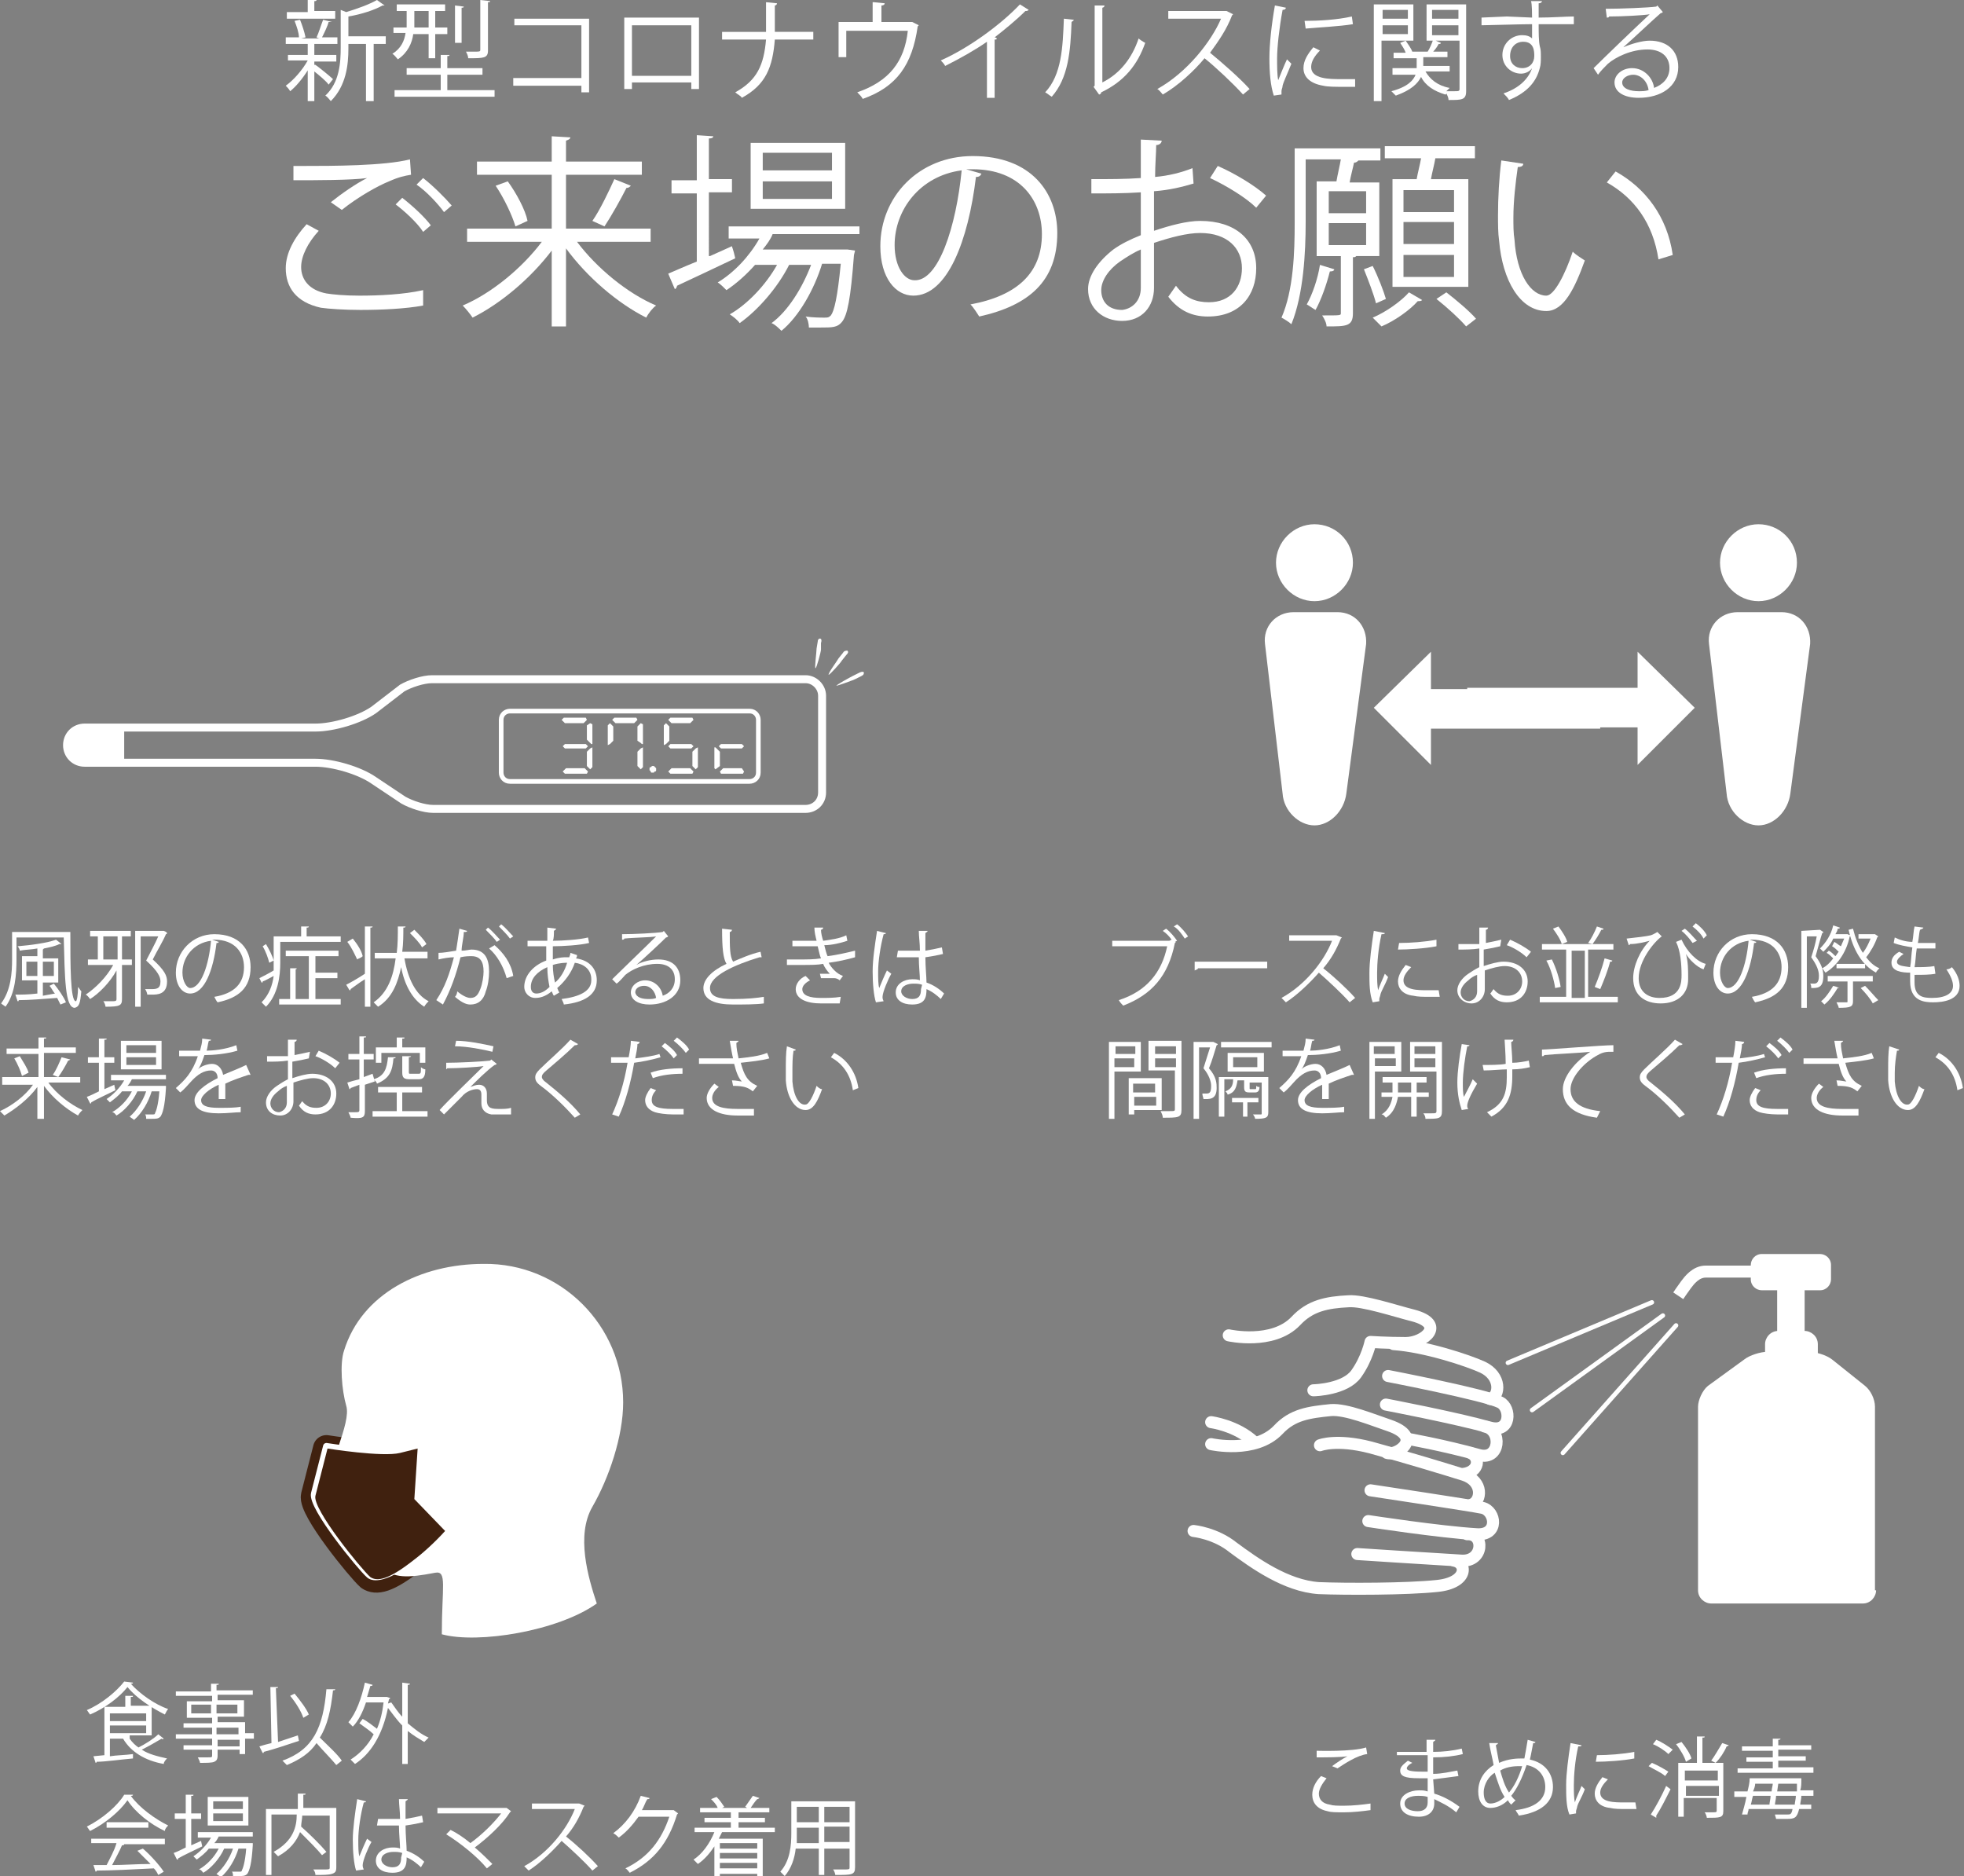 <?xml version="1.0" encoding="utf-8"?>
<!-- Generator: Adobe Illustrator 26.3.1, SVG Export Plug-In . SVG Version: 6.00 Build 0)  -->
<svg version="1.1" id="レイヤー_1" xmlns="http://www.w3.org/2000/svg" xmlns:xlink="http://www.w3.org/1999/xlink" x="0px"
	 y="0px" viewBox="0 0 178.7 170.7" style="enable-background:new 0 0 178.7 170.7;" xml:space="preserve">
<rect x="0" y="0" width="178.7" height="170.7" fill="#808080" stroke="none"/>
<style type="text/css">
	.st0{fill:#FFFFFF;}
	.st1{fill:none;stroke:#FFFFFF;stroke-width:1.093;stroke-miterlimit:10;}
	.st2{fill:none;stroke:#FFFFFF;stroke-width:1.093;stroke-linecap:round;stroke-linejoin:round;stroke-miterlimit:10;}
	.st3{fill:none;stroke:#FFFFFF;stroke-width:0.409;stroke-linecap:round;stroke-linejoin:round;stroke-miterlimit:10;}
	.st4{fill:#FFFFFF;stroke:#40210F;stroke-width:2.443;stroke-linecap:round;stroke-linejoin:round;stroke-miterlimit:10;}
	.st5{fill:none;stroke:#FFFFFF;stroke-width:0.611;stroke-linecap:round;stroke-linejoin:round;stroke-miterlimit:10;}
	.st6{fill:#40210F;}
	.st7{fill:none;stroke:#FFFFFF;stroke-width:0.725;stroke-miterlimit:10;}
	.st8{fill:none;stroke:#FFFFFF;stroke-width:0.422;stroke-miterlimit:10;}
</style>
<g>
	<g>
		<path class="st0" d="M28.7,5.9C29,6.1,30.1,7,30.3,7.2l-0.4,0.5c-0.2-0.3-0.8-0.8-1.3-1.2v2.7H28V6.4c-0.5,0.8-1.1,1.5-1.6,1.9
			c-0.1-0.2-0.3-0.4-0.4-0.5c0.7-0.5,1.5-1.4,2-2.3h-1.8V5H28V4h-2V3.4h1.2c0-0.4-0.2-1-0.4-1.5l0.5-0.1c0.2,0.5,0.4,1.1,0.5,1.6
			l-0.4,0.1h1.7c-0.1,0-0.3-0.1-0.3-0.1c0.2-0.4,0.4-1.1,0.6-1.6l0.8,0.2C30.1,2,30,2,29.9,2c-0.1,0.4-0.4,1-0.6,1.4h1.4V4h-2
			c0,0-0.1,0-0.1,0v1h2v0.6h-2V5.9z M30.5,1.1v0.6h-4.4V1.1H28V0l0.8,0c0,0.1-0.1,0.1-0.2,0.1v0.9H30.5z M35.1,3.4V4H34v5.2h-0.7V4
			h-1.6v0.4c0,1.5-0.2,3.4-1.6,4.8c-0.1-0.1-0.3-0.4-0.5-0.5c1.3-1.2,1.4-3,1.4-4.4V0.9l0.5,0.2c1-0.3,2.1-0.7,2.8-1.1L35,0.5
			c0,0-0.1,0-0.2,0c-0.7,0.4-1.9,0.8-3.1,1v1.8H35.1z"/>
		<path class="st0" d="M39,3.1h-1.4c-0.1,0.8-0.5,1.7-1.4,2.3c-0.1-0.1-0.3-0.4-0.5-0.5c0.8-0.5,1.1-1.2,1.2-1.9h-1.1V2.5h1.2V1
			h-0.9V0.4h4.4V1h-0.9v1.5h1.1v0.6h-1.1v2.2H39V3.1z M40.7,8.2H45v0.6h-9.1V8.2h4.2V6.8h-3.1V6.2h3.1V5L40.9,5
			c0,0.1-0.1,0.1-0.2,0.1v1.1h3.2v0.6h-3.2V8.2z M37.7,1v1.5H39V1H37.7z M42.2,0.6c0,0.1-0.1,0.1-0.2,0.1v3.2h-0.6V0.5L42.2,0.6z
			 M44.6,0.1c0,0.1-0.1,0.1-0.2,0.1v4.4c0,0.7-0.4,0.7-1.8,0.7c0-0.2-0.1-0.4-0.2-0.6c0.2,0,0.4,0,0.6,0c0.7,0,0.7,0,0.7-0.2V0
			L44.6,0.1z"/>
		<path class="st0" d="M53.6,1.7v6.7h-0.7V7.8h-6.2V7.1h6.2V2.3h-6.1V1.7H53.6z"/>
		<path class="st0" d="M63.6,1.6v6.5h-0.7V7.5h-5.4v0.6h-0.7V1.6H63.6z M62.9,6.9V2.3h-5.4v4.6H62.9z"/>
		<path class="st0" d="M74.1,3.6h-3.6c-0.2,2.5-0.8,4.1-3,5.3c-0.1-0.2-0.4-0.3-0.6-0.5c2-1.1,2.6-2.5,2.8-4.8h-4V2.9h4
			c0-0.8,0-1.7,0-2.7l1,0.1c0,0.1-0.1,0.2-0.2,0.2c0,0.9,0,1.7,0,2.4h3.5V3.6z"/>
		<path class="st0" d="M79.5,0.2l1,0.1c0,0.1-0.1,0.2-0.3,0.2V2h2.6L83,2l0.6,0.3c0,0-0.1,0.1-0.1,0.1c-0.5,3.5-1.9,5.5-5,6.6
			c-0.1-0.2-0.3-0.4-0.5-0.6c2.9-1,4.3-2.8,4.6-5.6h-5.6v2.4h-0.7V2h3.1V0.2z"/>
		<path class="st0" d="M93.6,0.9c0,0-0.1,0.1-0.2,0.1c0,0-0.1,0-0.1,0c-0.8,0.8-1.9,1.7-2.8,2.4c0.1,0,0.2,0.1,0.2,0.1
			c0,0.1-0.1,0.1-0.2,0.1v5.3h-0.7V3.8c-1,0.7-2.4,1.5-3.8,2.2c-0.1-0.2-0.3-0.4-0.4-0.5c2.7-1.2,5.6-3.4,7.2-5.1L93.6,0.9z"/>
		<path class="st0" d="M97.7,1.8c0,0.1-0.1,0.1-0.2,0.2c-0.1,2.7-0.3,5.1-1.8,6.8c-0.2-0.1-0.4-0.3-0.6-0.4c1.5-1.6,1.6-4.1,1.7-6.7
			L97.7,1.8z M100.3,7.5c1.6-0.8,2.7-2.2,3.3-4c0.1,0.1,0.4,0.3,0.6,0.4c-0.7,2-1.9,3.5-4,4.5c0,0.1-0.1,0.2-0.2,0.2l-0.5-0.7
			l0.1-0.1V0.5l0.9,0c0,0.1-0.1,0.2-0.2,0.2V7.5z"/>
		<path class="st0" d="M112.2,1.3c0,0-0.1,0.1-0.1,0.1c-0.5,1.3-1.2,2.3-2,3.4c1.1,0.9,2.7,2.3,3.6,3.3l-0.6,0.5
			c-0.9-1-2.5-2.5-3.5-3.3c-0.9,1.1-2.4,2.5-3.8,3.3c-0.1-0.1-0.3-0.4-0.5-0.5c2.7-1.5,4.9-4.3,5.8-6.4h-4.8V1h5.2l0.1,0L112.2,1.3z
			"/>
		<path class="st0" d="M117,0.7c0,0.1-0.1,0.2-0.3,0.2c-0.3,1.6-0.5,3.4-0.5,4.4c0,0.7,0,1.5,0.1,2c0.2-0.5,0.6-1.5,0.8-1.9l0.4,0.4
			c-0.4,1-0.7,1.6-0.8,2c0,0.2-0.1,0.3-0.1,0.5c0,0.1,0,0.2,0,0.3l-0.7,0.1c-0.3-0.9-0.4-2.1-0.4-3.4c0-1.3,0.2-3.1,0.5-4.8L117,0.7
			z M123.3,7.9c-0.4,0-0.7,0-1.1,0c-0.7,0-1.4,0-1.8-0.1c-1.2-0.2-1.8-0.8-1.8-1.6c0-0.7,0.4-1.3,0.9-1.9l0.6,0.3
			c-0.5,0.5-0.8,1-0.8,1.5c0,1.1,1.7,1.1,2.7,1.1c0.4,0,0.9,0,1.3,0L123.3,7.9z M118.7,1.9c1.3,0,3-0.1,4.3-0.4l0.1,0.7
			c-1.2,0.2-3.2,0.3-4.3,0.4L118.7,1.9z"/>
		<path class="st0" d="M128.7,3.7h-3v5.5h-0.7V0.4h3.6V3.7z M128.1,0.9h-2.3v0.8h2.3V0.9z M125.8,3.1h2.3V2.3h-2.3V3.1z M133.4,0.4
			v7.9c0,0.8-0.4,0.8-1.6,0.8c0-0.2-0.1-0.4-0.2-0.6c0,0,0,0.1-0.1,0.1c-1-0.3-1.8-0.8-2.2-1.6c-0.3,0.6-0.9,1.2-2.3,1.7
			c-0.1-0.1-0.3-0.3-0.4-0.4c1.5-0.4,2-1,2.2-1.5h-2.1V6.2h2.2V5.3h-2.1V4.8h1.1c-0.1-0.3-0.3-0.6-0.5-0.9l0.5-0.2
			c0.2,0.3,0.5,0.7,0.6,1l0,0h1.4c0.2-0.3,0.4-0.8,0.5-1.1l0.7,0.3c0,0.1-0.1,0.1-0.2,0.1c-0.1,0.2-0.3,0.5-0.5,0.7h1.3v0.5h-2.2
			v0.8h2.4v0.5h-2.2c0.4,0.7,1.1,1.3,2.2,1.5c-0.1,0.1-0.2,0.2-0.3,0.3c0.3,0,0.5,0,0.7,0c0.4,0,0.5,0,0.5-0.2V3.7h-3V0.4H133.4z
			 M132.7,0.9h-2.4v0.8h2.4V0.9z M130.3,3.2h2.4V2.3h-2.4V3.2z"/>
		<path class="st0" d="M139.4,1.6c0-0.2,0-1.3-0.1-1.5l1,0c0,0.1-0.1,0.2-0.3,0.2c0,0.1,0,0.2,0,1.3c1.2,0,2.5-0.1,3.2-0.1v0.7
			c-0.8,0-2,0-3.2,0c0,0.8,0,1.5,0.1,2c0.1,0.3,0.1,0.6,0.1,1c0,0.3,0,0.7-0.1,1c-0.3,1.2-1.1,2.2-2.8,2.9c-0.1-0.2-0.3-0.4-0.5-0.6
			c1.5-0.5,2.3-1.4,2.6-2.3h0c-0.2,0.3-0.6,0.5-1,0.5c-0.9,0-1.7-0.7-1.7-1.7c0-1,0.8-1.8,1.8-1.8c0.4,0,0.7,0.1,0.9,0.3
			c0-0.2,0-0.8,0-1.3c-1,0-4.1,0.1-4.6,0.1l0-0.7l2.3-0.1L139.4,1.6z M139.6,5.1c0-0.4,0-1.3-1-1.3c-0.7,0-1.2,0.5-1.2,1.3
			c0,0.7,0.5,1.1,1.1,1.1C139.2,6.2,139.6,5.7,139.6,5.1z"/>
		<path class="st0" d="M147.7,4.3c0.7-0.3,1.7-0.6,2.4-0.6c1.6,0,2.6,0.9,2.6,2.4c0,1.8-1.6,2.8-3.6,2.8c-1.3,0-2.2-0.5-2.2-1.4
			c0-0.7,0.7-1.3,1.6-1.3c1.1,0,1.9,0.9,2,1.8c0.8-0.3,1.4-0.9,1.4-1.8c0-1.1-0.8-1.7-2-1.7c-1.5,0-2.9,0.7-3.6,1.3
			c-0.3,0.3-0.7,0.7-0.9,1L145,6.2c0.9-0.9,3.7-3.6,5.1-4.9c-0.6,0.1-2.5,0.2-3.7,0.2c0,0.1-0.1,0.1-0.2,0.1l-0.1-0.8
			c1.3,0,3.9-0.1,4.6-0.2l0.1-0.1l0.5,0.6c0,0-0.1,0.1-0.2,0.1C150.4,1.8,148.5,3.6,147.7,4.3L147.7,4.3z M149.1,8.3
			c0.3,0,0.6,0,0.9-0.1c-0.1-0.8-0.7-1.4-1.4-1.4c-0.5,0-1,0.3-1,0.7C147.6,8.1,148.4,8.3,149.1,8.3z"/>
	</g>
	<g>
		<path class="st0" d="M38.5,27.8c-1.6,0.3-3.8,0.4-5.7,0.4c-1.5,0-2.9-0.1-3.6-0.2c-2.3-0.5-3.2-1.9-3.2-3.6c0-1.4,0.8-2.8,1.9-4
			l1.1,0.6c-1,1.1-1.6,2.3-1.6,3.3c0,1.1,0.7,2.1,2.3,2.4c0.6,0.1,1.7,0.2,3,0.2c1.8,0,4-0.1,5.8-0.5L38.5,27.8z M30.1,18.4
			c1-0.8,2.3-1.7,3.3-2.2v0c-1.4,0.2-4.7,0.2-6.7,0.2c0-0.4,0-1,0-1.3h1c2.4,0,7.3,0,9.6-0.6l0.1,1.4c-0.6,0.1-1.1,0.2-2,0.6
			c-1,0.4-2.8,1.4-4.3,2.6L30.1,18.4z M38.5,21.1c-0.5-0.8-1.7-1.9-2.5-2.5l0.6-0.6c0.9,0.7,2,1.7,2.6,2.5L38.5,21.1z M40.4,19.3
			c-0.5-0.7-1.6-1.9-2.5-2.5l0.6-0.6c0.9,0.7,2,1.8,2.6,2.5L40.4,19.3z"/>
		<path class="st0" d="M59.3,22h-6.8c1.8,2.4,4.6,4.7,7.2,5.8c-0.3,0.2-0.7,0.7-0.9,1.1c-2.6-1.3-5.4-3.7-7.3-6.3v7.1h-1.3v-6.9
			c-1.9,2.5-4.6,4.8-7.2,6.1c-0.2-0.3-0.6-0.8-0.9-1.1c2.6-1.1,5.4-3.4,7.2-5.8h-6.8v-1.2h7.7v-4.9h-6.8v-1.2h6.8v-2.3l1.7,0.1
			c0,0.1-0.1,0.2-0.4,0.3v1.9h6.9v1.2h-6.9v4.9h7.7V22z M46.9,20.6c-0.3-1-1-2.5-1.8-3.7l1.1-0.4c0.8,1.1,1.6,2.6,1.8,3.6L46.9,20.6
			z M57.4,16.9c-0.1,0.1-0.2,0.2-0.4,0.2c-0.5,1-1.4,2.6-2,3.5c0,0-1.1-0.5-1.1-0.5c0.7-1,1.5-2.7,2-3.8L57.4,16.9z"/>
		<path class="st0" d="M64.6,23.3l2-0.9c0,0.1,0.1,0.2,0.3,1.1c-1.9,0.9-4,1.9-5.3,2.5c0,0.1-0.1,0.3-0.2,0.3l-0.6-1.4
			c0.7-0.3,1.6-0.7,2.6-1.1v-6.2h-2.3v-1.2h2.3v-4.1l1.5,0.1c0,0.1-0.1,0.2-0.4,0.2v3.7h2.1v1.2h-2.1V23.3z M78.2,21.3h-7.9
			c-0.2,0.5-0.5,0.9-0.9,1.4h7.4l0.3,0l0.7,0.1l-0.1,0.4c-0.3,4-0.6,5.5-1.1,6.1c-0.4,0.5-0.9,0.5-1.9,0.5c-0.3,0-0.7,0-1.1,0
			c0-0.3-0.1-0.8-0.3-1c0.7,0.1,1.4,0.1,1.7,0.1s0.4,0,0.6-0.2c0.3-0.4,0.6-1.6,0.9-4.7h-1.7c-0.7,2.3-2.1,4.8-3.7,6.1
			c-0.2-0.2-0.6-0.6-0.9-0.7c1.5-1.1,2.8-3.2,3.6-5.3h-2c-1,2-2.8,4.1-4.5,5.3c-0.2-0.3-0.6-0.6-0.9-0.8c1.6-0.9,3.3-2.7,4.3-4.5h-2
			c-0.8,0.9-1.7,1.7-2.6,2.3c-0.2-0.2-0.6-0.6-0.8-0.7c1.5-0.9,2.9-2.4,3.8-4h-2.8v-1.1h11.9V21.3z M76.9,13V19h-8.6V13H76.9z
			 M75.7,15.5v-1.6h-6.3v1.6H75.7z M75.7,18.1v-1.6h-6.3v1.6H75.7z"/>
		<path class="st0" d="M89.3,15.8c-0.1,0.2-0.2,0.3-0.5,0.3c-0.7,5.8-2.6,10.8-5.7,10.8c-1.6,0-3-1.6-3-4.5c0-4.5,3.5-8.2,8.4-8.2
			c5.4,0,7.7,3.4,7.7,7c0,4.4-2.6,6.6-7.1,7.6c-0.2-0.3-0.5-0.8-0.8-1.1c4.3-0.8,6.5-2.9,6.5-6.4c0-3.1-2-5.9-6.3-5.9
			c-0.2,0-0.4,0-0.6,0L89.3,15.8z M87.5,15.5c-3.8,0.5-6.1,3.6-6.1,6.8c0,2,0.9,3.2,1.8,3.2C85.4,25.6,87,20.6,87.5,15.5z"/>
		<path class="st0" d="M108.6,16.7c-1,0.3-2.2,0.6-3.6,0.7c0,1.2,0,2.5,0,3.6c1.5-0.5,3-0.9,4.2-0.9c3.2,0,5.1,1.7,5.1,4.3
			c0,2.5-1.5,4.4-4.4,4.4c-1.4,0-2.6-0.5-3.6-1.8c0.2-0.3,0.5-0.7,0.7-1c0.9,1.2,1.9,1.5,3,1.5c2,0,3-1.4,3-3.1
			c0-1.8-1.3-3.2-3.8-3.2c-1.2,0-2.7,0.4-4.2,0.9c0,1.4,0,3.6,0,4.1c0,1.7-1.1,3-2.9,3c-1.7,0-3.1-1.1-3.1-2.9
			c0-1.2,0.9-2.5,2.3-3.6c0.7-0.5,1.5-0.9,2.5-1.3v-3.9c-1.5,0.1-3,0.1-4.5,0.1l0-1.3c1.6,0,3.1,0,4.5-0.1v-3.5l1.9,0.1
			c0,0.2-0.2,0.4-0.5,0.4c0,0.7-0.1,1.8-0.1,2.9c1.2-0.1,2.4-0.4,3.4-0.8L108.6,16.7z M103.8,26.2c0-0.5,0-2,0-3.5
			c-0.7,0.3-1.3,0.7-1.9,1.1c-1,0.7-1.7,1.7-1.7,2.6c0,1,0.6,1.8,1.9,1.8C103,28.1,103.8,27.4,103.8,26.2L103.8,26.2z M114.3,18.9
			c-0.9-0.9-2.7-2-4.2-2.7l0.7-1.1c1.6,0.7,3.4,1.8,4.4,2.7L114.3,18.9z"/>
		<path class="st0" d="M125.4,23.3h-2c-0.1,0.1-0.1,0.1-0.3,0.1v5.1c0,1.2-0.6,1.2-2.4,1.2c0-0.3-0.2-0.7-0.4-1c1.7,0,1.7,0,1.7-0.2
			v-5.2h-2.2v-6.8h1.8c0.1-0.6,0.3-1.4,0.4-2h-3.2v5.7c0,2.8-0.2,6.6-1.3,9.3c-0.2-0.2-0.7-0.5-0.9-0.6c1.1-2.5,1.2-6,1.2-8.6v-6.8
			h7.8v1.1h-2c-0.1,0.1-0.2,0.2-0.4,0.2c-0.1,0.5-0.3,1.2-0.4,1.8h2.7V23.3z M121.4,24.5c0,0.1-0.1,0.2-0.4,0.2
			c-0.3,1.2-0.8,2.6-1.3,3.5c-0.2-0.1-0.6-0.4-0.8-0.5c0.5-0.9,1-2.3,1.2-3.6L121.4,24.5z M120.9,17.4v2h3.4v-2H120.9z M120.9,20.3
			v2h3.4v-2H120.9z M124.9,24.2c0.5,1,1,2.3,1.2,3l-0.9,0.4c-0.2-0.8-0.7-2.1-1.1-3.1L124.9,24.2z M129.4,27.3
			c-0.1,0.1-0.2,0.1-0.4,0.1c-0.7,0.8-2.1,1.8-3.3,2.3c-0.2-0.2-0.6-0.6-0.8-0.8c1.2-0.5,2.6-1.5,3.3-2.3L129.4,27.3z M126.6,16.3
			h2.3c0.1-0.6,0.3-1.3,0.4-1.9H126v-1.1h8.2v1.1h-3.6c-0.1,0.6-0.3,1.3-0.4,1.9h3.4v9.8h-6.9V16.3z M132.3,19.3v-2h-4.6v2H132.3z
			 M132.3,22.2v-2h-4.6v2H132.3z M132.3,25.2v-2h-4.6v2H132.3z M133.4,29.7c-0.6-0.7-1.7-1.7-2.7-2.5l0.9-0.6
			c0.9,0.7,2.1,1.7,2.7,2.4L133.4,29.7z"/>
		<path class="st0" d="M138.6,14.9c0,0.2-0.2,0.3-0.5,0.3c-0.2,1.4-0.4,3.1-0.4,4.6c0,0.7,0,1.4,0.1,2c0.2,3.2,1.5,5.1,2.9,5.1
			c0.7,0,1.7-1.9,2.4-4c0.3,0.3,0.8,0.6,1.1,0.8c-0.9,2.5-1.9,4.6-3.5,4.6c-2.4,0-4-2.8-4.3-6.4c-0.1-0.7-0.1-1.5-0.1-2.3
			c0-1.6,0.1-3.4,0.3-5L138.6,14.9z M150.9,23.6c-0.5-3.3-2.2-5.6-4.7-7l0.8-1c2.7,1.5,4.7,4.1,5.2,7.6L150.9,23.6z"/>
	</g>
</g>
<g>
	<g>
		<g>
			<g>
				<path class="st1" d="M152.7,117.9c0,0,0.4-0.6,0.7-1c0.3-0.4,0.9-1.2,1.8-1.2c0.8,0,5.2,0,5.2,0"/>
				<g>
					<path class="st0" d="M166.6,116.4c0,0.5-0.4,1-1,1h-5.3c-0.5,0-1-0.4-1-1v-1.3c0-0.5,0.4-1,1-1h5.3c0.5,0,1,0.4,1,1V116.4z"/>
				</g>
				<rect x="161.7" y="117" class="st0" width="2.5" height="5"/>
				<g>
					<path class="st0" d="M165.4,126.3c0,0.6-0.5,1.2-1.2,1.2h-2.4c-0.6,0-1.2-0.5-1.2-1.2v-4c0-0.6,0.5-1.2,1.2-1.2h2.4
						c0.6,0,1.2,0.5,1.2,1.2V126.3z"/>
				</g>
				<g>
					<path class="st0" d="M170.7,144.7c0,0.6-0.5,1.2-1.2,1.2h-13.8c-0.6,0-1.2-0.5-1.2-1.2V128c0-0.6,0.4-1.5,0.9-1.9l3.3-2.4
						c0.5-0.4,1.5-0.7,2.1-0.7h3.8c0.6,0,1.6,0.3,2.1,0.7l3,2.4c0.5,0.4,0.9,1.2,0.9,1.9V144.7z"/>
				</g>
			</g>
			<g>
				<g>
					<path class="st2" d="M119.5,126.5c0.2,0,2.9-0.1,3.9-1.5c1-1.4,1.3-2.9,1.3-2.9s1.5,0.1,3.2,0.1c1.7,0,3.7-1.7,0.7-2.5
						c-1.6-0.4-4.6-1.4-5.9-1.3c-2,0.1-3.5,0.4-4.8,1.8c-2.1,2.2-6.1,1.3-6.1,1.3"/>
					<path class="st2" d="M135.6,127.3c0.9-0.3,1-2.1-0.7-2.9c-1.3-0.6-5.2-1.9-8.1-2.1"/>
					<path class="st2" d="M110.2,129.4c0,0,2.3,0.3,3.9,1.8"/>
					<path class="st2" d="M126.1,127.8c0,0,6.3,1.2,9.5,2.1c1.9,0.5,1.9-1.8,0.9-2.3c-1.4-0.7-10.2-2.4-10.2-2.4"/>
					<path class="st2" d="M135.1,129.8c1.6,0.3,1.4,3.1-0.5,2.6c-3.2-0.9-6.6-1.5-6.6-1.5"/>
				</g>
				<g>
					<path class="st2" d="M110.2,131.4c0,0,4,0.9,6.1-1.3c1.3-1.4,2.8-1.6,4.8-1.8c1.4-0.1,3.8,0.9,5.3,1.4c3.2,1.1,0.7,2.8-0.2,2.5
						"/>
					<path class="st2" d="M120.1,131.5c0,0,1.5-0.6,4.6,0.2c3.3,0.9,6.9,2,8.5,2.5c1.8,0.6,1.6,2.4,0.7,2.7"/>
					<path class="st2" d="M108.6,139.3c0,0,2,0.2,3.6,1.5c1.9,1.4,4.8,3.5,7.8,3.7c2.4,0.1,8,0.1,10.8-0.2c2.8-0.3,2.7-2.1,1.5-2.3"
						/>
					<path class="st2" d="M124.7,135.6c0,0,9.3,1.4,10.2,1.6c1.2,0.3,1.5,2.5-0.5,2.4c-3.4-0.2-9.9-1.2-9.9-1.2"/>
					<path class="st2" d="M133.5,139.6c1.6-0.1,1.5,2.5-0.5,2.4c-3.4-0.2-9.5-0.6-9.5-0.6"/>
				</g>
				<path class="st2" d="M133.8,132.2c0.9,0.4,0.8,1.7-0.6,1.9"/>
			</g>
			<line class="st3" x1="150.3" y1="118.5" x2="137.2" y2="124"/>
			<line class="st3" x1="151.3" y1="119.7" x2="139.4" y2="128.3"/>
			<line class="st3" x1="152.5" y1="120.6" x2="142.2" y2="132.2"/>
		</g>
		<g>
			<path class="st0" d="M124.7,164.7c-0.7,0.1-1.6,0.2-2.4,0.2c-0.7,0-1.2,0-1.5-0.1c-1-0.2-1.4-0.8-1.4-1.5c0-0.6,0.3-1.2,0.8-1.7
				l0.5,0.2c-0.4,0.5-0.7,1-0.7,1.4c0,0.5,0.3,0.9,1,1c0.3,0.1,0.7,0.1,1.3,0.1c0.8,0,1.7-0.1,2.4-0.2L124.7,164.7z M121.2,160.7
				c0.4-0.3,1-0.7,1.4-0.9v0c-0.6,0.1-2,0.1-2.8,0.1c0-0.2,0-0.4,0-0.6c0.2,0,3.2,0.1,4.5-0.3l0.1,0.6c-0.9,0.1-2.1,0.9-2.7,1.3
				L121.2,160.7z"/>
			<path class="st0" d="M127,159.4c0.5,0,1.1,0,1.7,0c0.4,0,0.8,0,1.1,0c0-0.4,0-0.8,0-1.1l0.8,0c0,0.1-0.1,0.1-0.2,0.2
				c0,0.1,0,0.7,0,0.9c0.9,0,1.8-0.1,2.6-0.3l0.1,0.5c-0.8,0.2-1.7,0.3-2.7,0.3c0,0.5,0,1,0,1.5c0.8,0,1.6-0.2,2.2-0.3l0.1,0.5
				c-0.7,0.1-1.5,0.2-2.3,0.3l0.1,1.3c0.7,0.2,1.5,0.6,2.3,1.2l-0.3,0.5c-0.7-0.6-1.4-0.9-2-1.2c0,0.1,0,0.3,0,0.4
				c0,0.7-0.5,1.2-1.4,1.2c-1,0-1.7-0.4-1.7-1.2c0-0.8,0.9-1.2,1.7-1.2c0.3,0,0.5,0,0.8,0.1c0-0.3,0-0.7,0-1.2c-0.3,0-0.5,0-0.8,0
				c-1.3,0-1.7-0.2-1.7-0.7c0-0.3,0.2-0.5,0.7-0.9l0.4,0.2c-0.4,0.2-0.5,0.4-0.5,0.5c0,0.2,0.4,0.3,1.4,0.3c0.2,0,0.4,0,0.5,0l0-1.5
				c-0.3,0-0.7,0-1.1,0c-0.5,0-1.2,0-1.7,0V159.4z M129.9,163.5c-0.3-0.1-0.6-0.1-0.9-0.1c-0.6,0-1.2,0.2-1.2,0.7
				c0,0.5,0.6,0.7,1.2,0.7c0.6,0,0.9-0.3,0.9-0.8L129.9,163.5z"/>
			<path class="st0" d="M139.7,158.5c0,0.1-0.1,0.1-0.2,0.1c-0.1,0.5-0.2,1.1-0.3,1.5c1.4,0.3,2.1,1.3,2.1,2.5
				c0,1.4-1.1,2.3-3.1,2.6c-0.1-0.2-0.2-0.3-0.3-0.5c1.7-0.2,2.7-0.9,2.7-2.1c0-1-0.6-1.8-1.7-2c-0.4,1.2-0.9,2.2-1.4,2.8
				c0.1,0.1,0.2,0.3,0.4,0.4l-0.4,0.4c-0.1-0.1-0.2-0.2-0.3-0.4c-0.5,0.5-1.1,0.7-1.6,0.7c-0.7,0-1.1-0.6-1.1-1.5
				c0-1.1,0.6-1.9,1.4-2.4c-0.1-0.6-0.3-1.3-0.4-2l0.8,0c0,0.1-0.1,0.1-0.2,0.2c0.1,0.5,0.2,1.1,0.3,1.6c0.9-0.4,1.7-0.4,2.1-0.4
				c0.1,0,0.1,0,0.2,0c0.1-0.5,0.2-1.1,0.3-1.7L139.7,158.5z M136.9,163.5c-0.4-0.6-0.6-1.3-0.9-2.2c-0.5,0.3-1,1-1,1.8
				c0,0.6,0.2,1,0.6,1C136.1,164.1,136.6,163.8,136.9,163.5z M137.3,163.1c0.5-0.6,0.9-1.4,1.2-2.4c-0.1,0-0.2,0-0.3,0
				c-0.6,0-1.2,0.1-1.7,0.4C136.7,161.8,136.9,162.5,137.3,163.1z"/>
			<path class="st0" d="M143.9,158.8c0,0.1-0.1,0.1-0.3,0.1c-0.3,1.3-0.4,2.7-0.4,3.5c0,0.6,0,1.2,0.1,1.6c0.1-0.4,0.5-1.2,0.6-1.5
				l0.3,0.3c-0.3,0.8-0.6,1.2-0.7,1.6c0,0.1-0.1,0.3-0.1,0.4c0,0.1,0,0.2,0,0.2l-0.6,0.1c-0.3-0.7-0.3-1.7-0.3-2.7
				c0-1,0.2-2.5,0.4-3.8L143.9,158.8z M148.9,164.6c-0.3,0-0.6,0-0.9,0c-0.6,0-1.1,0-1.5-0.1c-1-0.1-1.4-0.7-1.4-1.3
				c0-0.5,0.3-1,0.7-1.5l0.5,0.2c-0.4,0.4-0.7,0.8-0.7,1.2c0,0.9,1.3,0.9,2.2,0.9c0.3,0,0.7,0,1,0L148.9,164.6z M145.3,159.7
				c1,0,2.4-0.1,3.4-0.3l0,0.6c-1,0.2-2.6,0.3-3.5,0.3L145.3,159.7z"/>
			<path class="st0" d="M150.3,160.4c0.5,0.2,1.2,0.6,1.5,0.8l-0.3,0.4c-0.3-0.3-1-0.6-1.5-0.9L150.3,160.4z M150.2,165.1
				c0.4-0.6,1-1.7,1.4-2.6l0.4,0.3c-0.4,0.8-0.9,1.8-1.3,2.4c0,0,0,0.1,0,0.1c0,0,0,0.1,0,0.1L150.2,165.1z M151.8,159.6
				c-0.3-0.3-0.9-0.7-1.4-0.9l0.3-0.4c0.5,0.2,1.1,0.6,1.5,0.9L151.8,159.6z M153,158.5c0.4,0.5,0.8,1.1,0.9,1.5l-0.5,0.3
				c-0.1-0.4-0.5-1.1-0.9-1.6L153,158.5z M156.8,160.6v4.2c0,0.6-0.3,0.6-1.5,0.6c0-0.1-0.1-0.4-0.2-0.5c0.2,0,0.5,0,0.6,0
				c0.5,0,0.5,0,0.5-0.2v-1.1h-3v1.7h-0.5v-4.9h1.7v-2.4l0.7,0c0,0.1,0,0.1-0.2,0.1v2.3H156.8z M156.3,161.1h-3v0.9h3V161.1z
				 M153.4,163.4h3v-0.9h-3V163.4z M157.3,158.8c0,0-0.1,0.1-0.2,0.1c-0.2,0.5-0.6,1.1-1,1.5c0,0-0.4-0.2-0.4-0.2
				c0.3-0.4,0.7-1.1,1-1.6L157.3,158.8z"/>
			<path class="st0" d="M165.2,163.4h-1.3c0,0.3-0.1,0.6-0.1,0.8h1v0.4h-1.1c-0.2,0.8-0.4,0.9-1.1,0.9c-0.3,0-0.6,0-1,0
				c0-0.1-0.1-0.3-0.1-0.4c0.5,0,1,0,1.1,0c0.3,0,0.4,0,0.5-0.5h-4c0,0.2-0.1,0.3-0.1,0.5l-0.5,0c0.1-0.4,0.3-1,0.4-1.6h-1.1V163
				h1.2c0.1-0.4,0.2-0.8,0.2-1.2h4.3l0.1,0l0.3,0c0,0,0,0.1,0,0.1c0,0.4,0,0.7-0.1,1h1.2V163.4z M165,160.9v0.4h-6.9v-0.4h3.2v-0.6
				h-2.4v-0.4h2.4v-0.6h-2.8v-0.4h2.8v-0.7l0.7,0c0,0.1-0.1,0.1-0.2,0.1v0.5h3v0.4h-3v0.6h2.5v0.4h-2.5v0.6H165z M161,164.2
				c0-0.2,0.1-0.5,0.1-0.8h-1.6c-0.1,0.3-0.1,0.5-0.2,0.8H161z M161.2,163c0-0.3,0.1-0.5,0.1-0.7h-1.6c0,0.2-0.1,0.5-0.2,0.7H161.2z
				 M161.6,163.4c0,0.3-0.1,0.6-0.1,0.8h1.8c0-0.2,0.1-0.5,0.1-0.8H161.6z M161.7,163h1.8l0-0.7h-1.7L161.7,163z"/>
		</g>
	</g>
	<g>
		<g>
			<path class="st0" d="M12.1,153.1c0,0.1-0.1,0.1-0.2,0.1c0.8,0.9,2.2,1.9,3.4,2.3c-0.1,0.1-0.2,0.3-0.3,0.5
				c-1.2-0.6-2.6-1.5-3.4-2.5c-0.7,0.9-2,1.9-3.4,2.5c-0.1-0.1-0.2-0.3-0.3-0.4c1.4-0.6,2.7-1.7,3.4-2.6L12.1,153.1z M11.8,158.2
				c0.2,0.3,0.5,0.6,0.8,0.8c0.6-0.3,1.4-0.8,1.8-1.2l0.5,0.4c0,0-0.1,0.1-0.2,0c-0.5,0.3-1.2,0.7-1.8,1c0.6,0.4,1.4,0.6,2.3,0.8
				c-0.1,0.1-0.3,0.3-0.3,0.5c-1.7-0.3-3-1.1-3.7-2.3H10v1.6c0.6-0.1,1.4-0.1,2.1-0.2v0.4c-1.2,0.1-2.5,0.3-3.3,0.3
				c0,0.1-0.1,0.1-0.1,0.1l-0.2-0.6l1-0.1v-4.4h1.9v-1l0.7,0c0,0.1,0,0.1-0.2,0.1v0.8h1.9v2.7H11.8z M13.3,155.9H10v0.7h3.3V155.9z
				 M10,157v0.7h3.3V157H10z"/>
			<path class="st0" d="M23.1,157.8v0.4h-0.8v1.4h-0.5v-0.4h-2v0.5c0,0.4-0.1,0.5-0.3,0.6c-0.2,0.1-0.7,0.1-1.3,0.1
				c0-0.1-0.1-0.3-0.2-0.5c0.3,0,0.6,0,0.8,0c0.5,0,0.5,0,0.5-0.2v-0.5h-2.6v-0.4h2.6v-0.6h-3.3v-0.4h3.3v-0.6h-2.6v-0.4h2.6v-0.5
				h-2.3v-1.5h2.3v-0.5H16v-0.4h3.2v-0.7l0.7,0c0,0.1,0,0.1-0.2,0.1v0.5H23v0.4h-3.2v0.5h2.4v1.5h-2.4v0.5h2.5v1H23.1z M17.4,155.9
				h1.8v-0.8h-1.8V155.9z M21.6,155.1h-1.9v0.8h1.9V155.1z M19.7,157.2v0.6h2v-0.6H19.7z M21.8,158.9v-0.6h-2v0.6H21.8z"/>
			<path class="st0" d="M25.3,158.5c0.6-0.2,1.2-0.4,1.8-0.6l0.1,0.5c-1.2,0.4-2.4,0.8-3.2,1c0,0.1,0,0.1-0.1,0.1l-0.3-0.6
				c0.3-0.1,0.7-0.2,1.1-0.3l-0.1-5.1c0.4,0,0.6,0,0.7,0c0,0.1-0.1,0.1-0.2,0.1L25.3,158.5z M30.5,153.7c0,0.1-0.1,0.1-0.2,0.1
				c-0.2,1.8-0.5,3.2-1.2,4.3c0.7,0.7,1.6,1.5,2,2.1l-0.5,0.4c-0.4-0.5-1.2-1.3-1.8-2c-0.6,0.9-1.5,1.5-2.7,2
				c-0.1-0.1-0.3-0.3-0.4-0.4c2.8-1,3.7-3,4-6.5L30.5,153.7z M26.8,154.1c0.5,0.6,1.1,1.4,1.3,1.9l-0.5,0.3c-0.2-0.6-0.7-1.4-1.2-2
				L26.8,154.1z"/>
			<path class="st0" d="M37.3,153.2c0,0.1-0.1,0.1-0.2,0.1v3.5c0.6,0.5,1.2,1,1.9,1.3c-0.1,0.1-0.3,0.3-0.4,0.4
				c-0.5-0.3-1-0.6-1.5-1v3h-0.5V157c-0.5-0.5-0.9-1.1-1.3-1.6c-0.5,2.5-1.6,4.2-3,5.1c-0.1-0.1-0.3-0.3-0.4-0.4
				c0.8-0.5,1.6-1.3,2.1-2.3c-0.3-0.3-0.9-0.7-1.3-1l0.3-0.4c0.4,0.2,0.9,0.6,1.3,0.9c0.3-0.7,0.5-1.5,0.6-2.4h-1.6
				c-0.3,0.9-0.7,1.7-1.2,2.2c-0.1-0.1-0.3-0.3-0.4-0.4c0.7-0.8,1.2-2.2,1.5-3.6l0.7,0.2c0,0.1-0.1,0.1-0.2,0.1
				c-0.1,0.3-0.2,0.7-0.3,1h1.7l0.1,0l0.3,0.1c0,0,0,0.1-0.1,0.1l-0.1,0.4l0.3-0.1c0.3,0.4,0.6,0.9,1,1.3v-3.1L37.3,153.2z"/>
			<path class="st0" d="M12.1,163.3c0,0.1-0.1,0.1-0.2,0.1c0.8,1.1,2.2,2.1,3.4,2.7c-0.1,0.1-0.3,0.3-0.3,0.5
				c-1.3-0.6-2.7-1.7-3.4-2.8c-0.7,1-2,2.1-3.4,2.8c-0.1-0.1-0.2-0.3-0.3-0.4c1.4-0.7,2.8-1.9,3.4-2.9L12.1,163.3z M8.3,167.8v-0.5
				H15v0.5h-3.8l0.1,0c0,0.1-0.1,0.1-0.2,0.1c-0.2,0.5-0.6,1.2-0.9,1.8c1,0,2.3-0.1,3.5-0.1c-0.4-0.4-0.8-0.8-1.2-1.2l0.5-0.2
				c0.7,0.6,1.5,1.5,1.9,2.1l-0.5,0.3c-0.1-0.2-0.2-0.4-0.4-0.6c-1.9,0.1-4,0.2-5.2,0.2c0,0.1-0.1,0.1-0.1,0.1l-0.2-0.6
				c0.3,0,0.7,0,1.2,0c0.3-0.6,0.7-1.3,0.9-2H8.3z M9.7,165.8h3.8v0.5H9.7V165.8z"/>
			<path class="st0" d="M17.4,167.9l0.9-0.4c0,0,0,0.1,0.1,0.5c-0.8,0.4-1.7,0.8-2.2,1.1c0,0.1,0,0.1-0.1,0.1l-0.3-0.6
				c0.3-0.1,0.7-0.3,1.1-0.5v-2.6h-1V165h1v-1.7l0.7,0c0,0.1,0,0.1-0.2,0.1v1.6h0.9v0.5h-0.9V167.9z M23.2,167.1h-3.3
				c-0.1,0.2-0.2,0.4-0.4,0.6h3.1l0.1,0l0.3,0l0,0.2c-0.1,1.7-0.3,2.3-0.5,2.6c-0.2,0.2-0.4,0.2-0.8,0.2c-0.1,0-0.3,0-0.5,0
				c0-0.1,0-0.3-0.1-0.4c0.3,0,0.6,0,0.7,0c0.1,0,0.2,0,0.2-0.1c0.1-0.2,0.3-0.7,0.4-2h-0.7c-0.3,1-0.9,2-1.6,2.6
				c-0.1-0.1-0.3-0.2-0.4-0.3c0.6-0.5,1.2-1.4,1.5-2.3h-0.8c-0.4,0.9-1.2,1.8-1.9,2.2c-0.1-0.1-0.2-0.3-0.4-0.3
				c0.7-0.4,1.4-1.1,1.8-1.9h-0.9c-0.3,0.4-0.7,0.7-1.1,1c-0.1-0.1-0.2-0.2-0.3-0.3c0.6-0.4,1.2-1,1.6-1.7h-1.2v-0.5h5V167.1z
				 M22.6,163.5v2.6h-3.7v-2.6H22.6z M22.1,164.6v-0.7h-2.7v0.7H22.1z M22.1,165.7V165h-2.7v0.7H22.1z"/>
			<path class="st0" d="M30.6,164.7v5.2c0,0.4-0.1,0.5-0.4,0.6c-0.3,0.1-0.8,0.1-1.5,0.1c0-0.2-0.1-0.4-0.2-0.5c0.3,0,0.6,0,0.8,0
				c0.7,0,0.7,0,0.7-0.2v-4.7h-2.5c0,0.3-0.1,0.7-0.1,1c0.8,0.7,1.8,1.7,2.3,2.3l-0.4,0.3c-0.4-0.5-1.3-1.4-2-2.1
				c-0.3,0.8-0.9,1.6-2,2.2c-0.1-0.1-0.3-0.3-0.4-0.4c1.8-1,2.1-2.3,2.1-3.4h-2.3v5.5h-0.5v-6h2.9v-1.4l0.7,0c0,0.1,0,0.1-0.2,0.1
				v1.2H30.6z"/>
			<path class="st0" d="M32.4,170.2c-0.2-0.6-0.3-1.7-0.3-2.8c0-1,0.2-2.4,0.4-3.7l0.8,0.2c0,0.1-0.1,0.1-0.2,0.1
				c-0.3,1.1-0.5,2.5-0.5,3.4c0,0.6,0,1.2,0.1,1.5c0.2-0.5,0.5-1.2,0.7-1.6l0.4,0.3c-0.3,0.5-0.8,1.7-0.8,2.1c0,0.1,0,0.2,0.1,0.4
				L32.4,170.2z M34.4,165.5c0.7,0,1.3,0,2,0c0-0.7-0.1-1.3-0.1-1.8l0.8,0c0,0.1-0.1,0.1-0.2,0.2c0,0.5,0,1,0,1.6
				c0.6-0.1,1.1-0.2,1.5-0.3l0.1,0.6c-0.4,0.1-0.9,0.2-1.6,0.3c0,0.9,0.1,1.8,0.1,2.3c0.6,0.2,1.2,0.6,1.6,1l-0.3,0.5
				c-0.3-0.3-0.8-0.7-1.3-0.9c0,0.7-0.1,1.4-1.3,1.4c-0.9,0-1.5-0.4-1.5-1.1c0-0.8,0.8-1.2,1.5-1.2c0.2,0,0.5,0,0.7,0.1
				c0-0.5-0.1-1.3-0.1-2.1c-0.2,0-0.6,0-0.8,0h-1.2L34.4,165.5z M36.6,168.6c-0.3-0.1-0.5-0.1-0.8-0.1c-0.5,0-1.1,0.2-1.1,0.7
				c0,0.4,0.5,0.7,1,0.7c0.6,0,0.8-0.3,0.8-0.9L36.6,168.6z"/>
			<path class="st0" d="M46.5,164.8c0,0-0.1,0.1-0.1,0.1c-0.7,1.1-2,2.3-3.2,3.2c0.6,0.5,1.2,1.1,1.6,1.5l-0.5,0.4
				c-0.8-1-2.4-2.3-3.7-3.1l0.4-0.4c0.6,0.3,1.2,0.7,1.8,1.2c1.1-0.8,2.1-1.8,2.8-2.7h-5.8v-0.5H46l0.1,0L46.5,164.8z"/>
			<path class="st0" d="M53.2,164.3c0,0-0.1,0.1-0.1,0.1c-0.4,1-0.9,1.9-1.6,2.7c0.9,0.7,2.2,1.9,2.9,2.7l-0.5,0.4
				c-0.7-0.8-2-2-2.8-2.7c-0.7,0.8-1.9,2-3,2.7c-0.1-0.1-0.3-0.3-0.4-0.4c2.2-1.2,3.9-3.4,4.6-5.2h-3.9v-0.5h4.2l0.1,0L53.2,164.3z"
				/>
			<path class="st0" d="M61.7,165c0,0-0.1,0.1-0.1,0.1c-0.8,2.6-2.1,4.2-4.3,5.3c-0.1-0.1-0.2-0.3-0.4-0.4c2.1-1,3.3-2.6,4-4.7h-2.8
				c-0.5,0.7-1.1,1.4-1.8,1.9c-0.1-0.1-0.3-0.3-0.5-0.4c1.1-0.8,2-2,2.5-3.4l0.8,0.2c0,0.1-0.1,0.1-0.2,0.1c-0.2,0.3-0.3,0.7-0.5,1
				h2.8l0.1,0L61.7,165z"/>
			<path class="st0" d="M70.4,166.7h-4.7c-0.1,0.2-0.2,0.4-0.3,0.6h4v3.4h-0.5v-0.2h-3.4v0.2H65V168c-0.4,0.6-0.9,1.2-1.5,1.6
				c-0.1-0.1-0.3-0.3-0.4-0.4c0.8-0.5,1.5-1.5,1.9-2.5h-1.8v-0.4h3.3v-0.5h-2.4v-0.4h2.4v-0.5h-2.8v-0.4h1.6
				c-0.1-0.3-0.4-0.6-0.6-0.8l0.5-0.2c0.3,0.3,0.5,0.6,0.7,0.9l-0.2,0.1h2.3c-0.1,0-0.1-0.1-0.2-0.1c0.2-0.3,0.5-0.7,0.7-1l0.6,0.2
				c0,0-0.1,0.1-0.2,0.1c-0.2,0.2-0.4,0.5-0.6,0.8h1.7v0.4h-2.8v0.5h2.4v0.4h-2.4v0.5h3.3V166.7z M68.9,167.7h-3.4v0.5h3.4V167.7z
				 M68.9,169.1v-0.5h-3.4v0.5H68.9z M65.5,170h3.4v-0.5h-3.4V170z"/>
			<path class="st0" d="M77.8,163.9v6c0,0.7-0.3,0.7-1.8,0.7c0-0.1-0.1-0.4-0.2-0.5c0.3,0,0.6,0,0.8,0c0.7,0,0.7,0,0.7-0.2v-1.7H75
				v2.4h-0.5v-2.4h-2.1c-0.1,0.9-0.4,1.8-1,2.5c-0.1-0.1-0.3-0.3-0.4-0.4c0.9-1,1-2.4,1-3.5v-2.9H77.8z M72.5,166.8
				c0,0.3,0,0.6,0,0.9h2v-1.4h-2V166.8z M74.5,164.4h-2v1.4h2V164.4z M77.3,165.8v-1.4H75v1.4H77.3z M75,167.6h2.3v-1.4H75V167.6z"
				/>
		</g>
		<g>
			<path class="st4" d="M40.4,139.3c-0.9,1-2,2-2.8,2.6c-2.4,1.9-3.4,2-4,1.6c-0.8-0.7-5.3-6.2-5-7.4c0.3-1.2,1.1-4.3,1.1-4.3
				s5,0.8,6.6,0.4c1.6-0.4,1.6-0.4,1.6-0.4l-0.3,4.6L40.4,139.3z"/>
			<path class="st0" d="M56.7,127.6c0,3.1-1.3,6.9-2.8,9.5c-1.5,2.6-0.4,6.4,0.4,8.8c-3.5,2.5-10.8,3.7-14.1,2.8
				c0-4.3,0.5-5.8-0.6-5.6c-2.6,0.5-3.7,0.5-5-0.5c-1.6-1.2-1.9-3.4-2.4-6c-0.1-0.6-1.9,0.2-2.2-1.3c-0.3-1.8,2-5.8,1.5-7.4
				c-0.4-1.4-0.6-3.8-0.2-5c1.6-5.2,7-7.9,12.7-7.9C51,114.9,56.7,120.6,56.7,127.6z"/>
			<path class="st5" d="M42.1,131.2c-0.4-1.8,1.1-3.1,2.6-2.8c1.2,0.2,2,1.5,1.8,3.3c-0.2,1.8-1.8,3.7-3.2,4.2"/>
			<path class="st5" d="M42,130.7c0,0-4.1,1-5.7,1.3c-1.6,0.4-6.6-0.4-6.6-0.4s-0.8,3.1-1.1,4.3c-0.3,1.2,4.2,6.7,5,7.4
				c0.8,0.7,4.1-0.4,9.6-7.6"/>
			<polyline class="st5" points="38,131.7 37.6,136.3 40.4,139.3 			"/>
			<path class="st6" d="M40.5,139.3c-0.9,1-2,2-2.8,2.6c-2.4,1.9-3.4,2-4,1.6c-0.8-0.7-5.3-6.2-5-7.4c0.3-1.2,1.1-4.3,1.1-4.3
				s5,0.8,6.6,0.4c1.6-0.4,1.6-0.4,1.6-0.4l-0.3,4.6L40.5,139.3z"/>
		</g>
	</g>
</g>
<g>
	<g>
		<g>
			<g>
				<g>
					<path class="st0" d="M122.5,72.2c-0.2,1.6-1.5,2.9-2.9,2.9s-2.8-1.3-2.9-2.9l-1.6-13.6c-0.2-1.6,1-2.9,2.6-2.9h4
						c1.6,0,2.7,1.3,2.6,2.9L122.5,72.2z"/>
				</g>
				<path class="st0" d="M123.1,51.2c0,1.9-1.6,3.5-3.5,3.5c-1.9,0-3.5-1.6-3.5-3.5c0-1.9,1.6-3.5,3.5-3.5
					C121.5,47.7,123.1,49.2,123.1,51.2z"/>
			</g>
			<g>
				<g>
					<path class="st0" d="M162.9,72.2c-0.2,1.6-1.5,2.9-2.9,2.9s-2.8-1.3-2.9-2.9l-1.6-13.6c-0.2-1.6,1-2.9,2.6-2.9h4
						c1.6,0,2.7,1.3,2.6,2.9L162.9,72.2z"/>
				</g>
				<path class="st0" d="M163.5,51.2c0,1.9-1.6,3.5-3.5,3.5c-1.9,0-3.5-1.6-3.5-3.5c0-1.9,1.6-3.5,3.5-3.5
					C161.9,47.7,163.5,49.2,163.5,51.2z"/>
			</g>
			<g>
				<g>
					<polygon class="st0" points="130.2,69.6 125,64.4 130.2,59.3 					"/>
					<rect x="128.8" y="62.7" class="st0" width="16.8" height="3.6"/>
				</g>
				<g>
					<polygon class="st0" points="149,59.3 154.2,64.4 149,69.6 					"/>
					
						<rect x="133.5" y="62.7" transform="matrix(-1 -1.224647e-16 1.224647e-16 -1 283.797 128.883)" class="st0" width="16.8" height="3.6"/>
				</g>
			</g>
		</g>
		<g>
			<path class="st0" d="M106.6,85.5c-0.2-0.3-0.5-0.6-0.8-0.8l0.3-0.2c0.4,0.3,0.8,0.8,1,1.1l-0.2,0.1l0.1,0c0,0-0.1,0.1-0.1,0.1
				c-0.6,3-2.1,4.7-4.7,5.7c-0.1-0.1-0.3-0.3-0.4-0.5c2.5-0.8,3.9-2.5,4.4-4.9h-5v-0.5h5.2L106.6,85.5L106.6,85.5z M107.8,85.4
				c-0.2-0.3-0.6-0.9-1-1.1l0.3-0.2c0.4,0.3,0.8,0.8,1,1.1L107.8,85.4z"/>
			<path class="st0" d="M108.7,87.5h6.6v0.6H109c0,0.1-0.1,0.1-0.3,0.2L108.7,87.5z"/>
			<path class="st0" d="M122.1,85.3c0,0-0.1,0.1-0.1,0.1c-0.4,1-0.9,1.9-1.6,2.7c0.9,0.7,2.2,1.9,2.9,2.7l-0.5,0.4
				c-0.7-0.8-2-2-2.8-2.7c-0.7,0.8-1.9,2-3,2.7c-0.1-0.1-0.3-0.3-0.4-0.4c2.2-1.2,3.9-3.4,4.6-5.2h-3.9v-0.5h4.2l0.1,0L122.1,85.3z"
				/>
			<path class="st0" d="M126,84.9c0,0.1-0.1,0.1-0.3,0.1c-0.3,1.3-0.4,2.7-0.4,3.5c0,0.6,0,1.2,0.1,1.6c0.1-0.4,0.5-1.2,0.6-1.5
				l0.3,0.3c-0.3,0.8-0.6,1.2-0.7,1.6c0,0.1-0.1,0.3-0.1,0.4c0,0.1,0,0.2,0,0.2l-0.6,0.1c-0.3-0.8-0.3-1.7-0.3-2.7
				c0-1,0.2-2.5,0.4-3.8L126,84.9z M131,90.7c-0.3,0-0.6,0-0.9,0c-0.6,0-1.1,0-1.5-0.1c-1-0.1-1.4-0.7-1.4-1.3c0-0.5,0.3-1,0.7-1.5
				l0.5,0.2c-0.4,0.4-0.7,0.8-0.7,1.2c0,0.9,1.3,0.9,2.2,0.9c0.3,0,0.7,0,1,0L131,90.7z M127.3,85.8c1,0,2.4-0.1,3.4-0.3l0,0.6
				c-1,0.2-2.6,0.3-3.5,0.3L127.3,85.8z"/>
			<path class="st0" d="M136.5,86.1c-0.4,0.1-0.9,0.2-1.5,0.3c0,0.5,0,1,0,1.5c0.6-0.2,1.3-0.4,1.8-0.4c1.3,0,2.2,0.7,2.2,1.8
				c0,1-0.6,1.9-1.9,1.9c-0.6,0-1.1-0.2-1.5-0.8c0.1-0.1,0.2-0.3,0.3-0.4c0.4,0.5,0.8,0.6,1.3,0.6c0.8,0,1.3-0.6,1.3-1.3
				c0-0.8-0.6-1.4-1.6-1.4c-0.5,0-1.2,0.2-1.8,0.4c0,0.6,0,1.5,0,1.7c0,0.7-0.5,1.3-1.2,1.3c-0.7,0-1.3-0.5-1.3-1.2
				c0-0.5,0.4-1.1,1-1.5c0.3-0.2,0.6-0.4,1-0.6v-1.7c-0.6,0.1-1.3,0.1-1.9,0.1l0-0.5c0.7,0,1.3,0,1.9,0v-1.5l0.8,0
				c0,0.1-0.1,0.2-0.2,0.2c0,0.3,0,0.8,0,1.2c0.5-0.1,1-0.2,1.4-0.3L136.5,86.1z M134.4,90.2c0-0.2,0-0.9,0-1.5
				c-0.3,0.1-0.6,0.3-0.8,0.5c-0.4,0.3-0.7,0.7-0.7,1.1c0,0.4,0.3,0.8,0.8,0.8C134.1,91,134.4,90.7,134.4,90.2L134.4,90.2z
				 M138.9,87.1c-0.4-0.4-1.2-0.9-1.8-1.1l0.3-0.5c0.7,0.3,1.4,0.7,1.9,1.1L138.9,87.1z"/>
			<path class="st0" d="M144.7,90.7h2.5v0.5h-7.1v-0.5h2.4v-4.3h-2.2v-0.5h4.6l-0.4-0.1c0.3-0.4,0.6-1,0.8-1.5l0.6,0.2
				c0,0.1-0.1,0.1-0.2,0.1c-0.2,0.4-0.5,0.9-0.8,1.3h1.9v0.5h-2.3V90.7z M141.5,89.9c-0.1-0.7-0.4-1.8-0.8-2.5l0.5-0.1
				c0.4,0.8,0.7,1.8,0.8,2.5L141.5,89.9z M141.8,84.3c0.3,0.4,0.7,1,0.8,1.4l-0.5,0.2c-0.1-0.4-0.5-1-0.8-1.4L141.8,84.3z M143,86.5
				v4.3h1.2v-4.3H143z M146.7,87.4c0,0.1-0.1,0.1-0.2,0.1c-0.2,0.8-0.6,1.8-0.9,2.5c0,0-0.5-0.2-0.5-0.2c0.3-0.7,0.7-1.8,0.9-2.6
				L146.7,87.4z"/>
			<path class="st0" d="M148,85.4c0.9-0.1,1.8-0.2,2.2-0.3c0.3-0.1,0.4-0.2,0.6-0.3l0.4,0.4c-0.7,0.5-2.1,2.2-2.1,3.8
				c0,1.3,0.9,1.8,1.9,1.8c2,0,2-1.5,2-2.1c0-1-0.1-2.2-0.5-3l0.5-0.2c0.5,1.1,1.4,2,2.2,2.2l-0.2,0.5c-0.6-0.2-1.3-0.9-1.6-1.4h0
				c0.2,0.7,0.2,1.5,0.2,2.1v0.2c0,1.3-0.9,2.2-2.5,2.2c-1.4,0-2.5-0.7-2.5-2.3c0-1.1,0.6-2.5,1.5-3.4c-0.4,0.1-1.1,0.3-1.8,0.3
				c0,0.1-0.1,0.1-0.1,0.1L148,85.4z M154,85.8c-0.2-0.3-0.6-0.8-1-1.1l0.3-0.2c0.4,0.3,0.8,0.8,1.1,1.1L154,85.8z M155,85.4
				c-0.2-0.4-0.6-0.8-1-1.1l0.3-0.3c0.4,0.3,0.8,0.7,1,1.1L155,85.4z"/>
			<path class="st0" d="M159.8,85.7c0,0.1-0.1,0.1-0.2,0.1c-0.3,2.5-1.1,4.6-2.4,4.6c-0.7,0-1.3-0.7-1.3-1.9c0-1.9,1.5-3.5,3.5-3.5
				c2.3,0,3.3,1.4,3.3,3c0,1.9-1.1,2.8-3,3.2c-0.1-0.1-0.2-0.3-0.3-0.5c1.8-0.3,2.7-1.2,2.7-2.7c0-1.3-0.8-2.5-2.7-2.5
				c-0.1,0-0.2,0-0.2,0L159.8,85.7z M159.1,85.6c-1.6,0.2-2.6,1.5-2.6,2.9c0,0.8,0.4,1.4,0.7,1.4C158.2,89.9,158.9,87.8,159.1,85.6z
				"/>
			<path class="st0" d="M165.6,84.6l0.3,0.2c0,0,0,0.1-0.1,0.1c-0.2,0.6-0.4,1.4-0.6,2.1c0.5,0.7,0.7,1.2,0.7,1.8
				c0,1.1-0.5,1.1-1.1,1.1c0-0.1,0-0.3-0.1-0.4c0.1,0,0.2,0,0.3,0c0.2,0,0.5,0,0.5-0.7c0-0.5-0.2-1-0.7-1.7c0.2-0.6,0.4-1.3,0.5-1.9
				h-0.9v6.5h-0.5v-7L165.6,84.6L165.6,84.6z M166.9,85.7c0.2,0.1,0.4,0.3,0.6,0.4c0.1-0.2,0.2-0.5,0.3-0.7h-1
				c-0.2,0.5-0.6,0.9-0.9,1.2c-0.1-0.1-0.2-0.2-0.3-0.3c0.5-0.5,1-1.2,1.2-2.1l0.6,0.2c0,0.1-0.1,0.1-0.2,0.1c0,0.2-0.1,0.3-0.2,0.5
				h1l0.1,0c0.2,0.1,0.3,0.1,0.3,0.1c0,0,0,0.1-0.1,0.1c-0.3,1.5-1.2,2.7-2.2,3.3c-0.1-0.1-0.2-0.3-0.3-0.4c0.4-0.2,0.7-0.5,1-0.9
				c-0.2-0.2-0.4-0.4-0.6-0.5l0.2-0.2c0.2,0.1,0.4,0.3,0.6,0.5c0.1-0.1,0.2-0.3,0.3-0.4c-0.2-0.2-0.4-0.4-0.6-0.5L166.9,85.7z
				 M167.2,89.9c-0.3,0.5-0.7,1.1-1.2,1.5c-0.1-0.1-0.2-0.2-0.3-0.3c0.4-0.3,0.8-0.9,1.1-1.4c0.4,0.1,0.5,0.2,0.6,0.2
				C167.3,89.9,167.3,89.9,167.2,89.9z M170.5,89.3h-1.9v1.8c0,0.5-0.2,0.6-1.3,0.6c0-0.1-0.1-0.3-0.2-0.5c0.4,0,0.7,0,0.9,0
				c0.1,0,0.1,0,0.1-0.1v-1.8h-1.8v-0.5h4.1V89.3z M167.1,88.1v-0.4h2.6v0.4H167.1z M170.6,85l0.3,0.2c0,0-0.1,0.1-0.1,0.1
				c-0.2,0.6-0.6,1.3-1,1.8c0.3,0.4,0.7,0.8,1.2,1c-0.1,0.1-0.3,0.3-0.3,0.4c-1.3-0.7-2.1-2.1-2.5-3.9l0.4-0.1
				c0.2,0.8,0.5,1.6,0.9,2.2c0.3-0.4,0.5-0.8,0.7-1.3h-1.1V85L170.6,85L170.6,85z M170.4,91.3c-0.2-0.4-0.7-1-1.1-1.4l0.4-0.2
				c0.4,0.4,0.9,1,1.2,1.3L170.4,91.3z"/>
			<path class="st0" d="M176.1,88.6c-0.5,0.1-1.2,0.1-1.9,0.1c0,0.3,0,0.6,0,0.7c0,1.3,0.8,1.4,1.6,1.4c1.2,0,1.9-0.4,1.9-1.1
				c0-0.4-0.2-0.9-0.6-1.5c0.2,0,0.4-0.1,0.5-0.2c0.5,0.6,0.7,1.2,0.7,1.7c0,1.3-1.5,1.5-2.4,1.5c-0.8,0-2.1-0.1-2.1-1.9
				c0-0.4,0-0.6,0-0.8c-0.7,0-1.7-0.1-1.7-0.9c0-0.4,0.2-0.7,0.7-1l0.4,0.2c-0.3,0.2-0.6,0.5-0.6,0.7c0,0.4,0.6,0.4,1.2,0.5
				c0.1-0.5,0.1-1.2,0.2-1.8c-0.6-0.1-1.2-0.2-1.7-0.4l0.1-0.5c0.4,0.2,1,0.4,1.6,0.4c0.1-0.5,0.1-1,0.2-1.4l0.8,0.1
				c0,0.1-0.1,0.1-0.3,0.2c-0.1,0.3-0.1,0.8-0.2,1.2c0.2,0,0.5,0,0.7,0c0.3,0,0.6,0,0.9,0l0,0.5c-0.2,0-0.5,0-0.8,0
				c-0.3,0-0.6,0-0.9,0c-0.1,0.6-0.1,1.2-0.2,1.7c0.6,0,1.3,0,1.8-0.1L176.1,88.6z"/>
			<path class="st0" d="M103.8,97.5h-2.4v4.3h-0.5v-7h2.9V97.5z M103.3,95.2h-1.8v0.7h1.8V95.2z M101.4,97.1h1.8v-0.8h-1.8V97.1z
				 M105.7,101h-2.5v0.4h-0.5v-3.3h3V101z M105.1,98.6h-2v0.8h2V98.6z M103.2,100.6h2v-0.8h-2V100.6z M107.5,94.8v6.2
				c0,0.7-0.3,0.7-1.7,0.7c0-0.2-0.1-0.4-0.2-0.6c0.3,0,0.5,0,0.7,0c0.6,0,0.6,0,0.6-0.2v-3.5h-2.4v-2.7H107.5z M107,95.2h-1.9v0.7
				h1.9V95.2z M105.1,97.1h1.9v-0.8h-1.9V97.1z"/>
			<path class="st0" d="M110.4,94.8L110.4,94.8l0.4,0.2c0,0,0,0.1-0.1,0.1c-0.2,0.6-0.4,1.4-0.7,2.1c0.7,0.8,0.7,1.4,0.7,1.8
				c0,1.1-0.7,1-1.2,1c0-0.1-0.1-0.3-0.1-0.5c0.1,0,0.2,0,0.3,0c0.3,0,0.5,0,0.5-0.7c0-0.4-0.2-1-0.7-1.6c0.2-0.6,0.4-1.3,0.6-1.9
				h-1v6.5h-0.5v-7H110.4z M111.1,94.8h4.6v0.5h-4.6V94.8z M115.4,98v3.2c0,0.5-0.2,0.6-1.2,0.6c0-0.1-0.1-0.3-0.2-0.4
				c0.3,0,0.6,0,0.7,0c0.1,0,0.1,0,0.1-0.1v-2.8h-1.1V99c0,0.1,0,0.1,0.1,0.1h0.4c0.1,0,0.1,0,0.1-0.3c0.1,0.1,0.2,0.1,0.3,0.1
				c0,0.4-0.2,0.5-0.4,0.5h-0.5c-0.4,0-0.5-0.1-0.5-0.5v-0.6h-0.6c-0.1,0.6-0.2,1.1-0.9,1.3c0-0.1-0.1-0.2-0.2-0.3
				c0.5-0.2,0.7-0.5,0.7-1.1h-0.8v3.4h-0.5V98H115.4z M115,95.8v1.7h-3.3v-1.7H115z M114.5,100.3h-1v1.3h-0.4v-1.3h-1v-0.4h2.4
				V100.3z M114.4,97.1v-0.9h-2.2v0.9H114.4z"/>
			<path class="st0" d="M123.2,97.8C123.2,97.8,123.2,97.8,123.2,97.8c-0.1,0-0.1,0-0.2,0c-0.6,0.2-1.5,0.5-2.1,0.8
				c0,0.2,0,0.4,0,0.6c0,0.3,0,0.5,0,0.8l-0.6,0c0-0.3,0-0.6,0-1c0-0.1,0-0.2,0-0.3c-0.9,0.4-1.6,1-1.6,1.4c0,0.5,0.5,0.7,1.6,0.7
				c0.8,0,1.5,0,2-0.1l0,0.5c-0.5,0-1.2,0.1-2,0.1c-1.5,0-2.2-0.4-2.2-1.2c0-0.7,0.9-1.4,2.1-2c0-0.5-0.3-0.7-0.6-0.7
				c-0.6,0-1.2,0.3-1.9,1.1c-0.2,0.2-0.5,0.6-0.9,0.9l-0.4-0.4c0.8-0.7,1.5-1.4,2-2.9l-0.4,0h-1.3v-0.5c0.5,0,1,0,1.4,0l0.5,0
				c0.1-0.4,0.2-0.7,0.2-1.1l0.8,0.1c0,0.1-0.1,0.1-0.2,0.1c-0.1,0.3-0.1,0.6-0.2,0.9c0.5,0,1.7-0.1,2.7-0.5l0.1,0.5
				c-1,0.3-2.2,0.4-3,0.4c-0.2,0.6-0.4,1.1-0.6,1.3h0c0.3-0.3,0.9-0.5,1.3-0.5c0.5,0,0.9,0.4,1,1c0.7-0.3,1.5-0.6,2.1-0.9
				L123.2,97.8z"/>
			<path class="st0" d="M127.5,97.5h-2.4v4.3h-0.5v-7h2.9V97.5z M126.9,95.2h-1.9v0.7h1.9V95.2z M125.1,97h1.9v-0.7h-1.9V97z
				 M130,99.8h-1.1v1.8h-0.5v-1.8h-1.2c-0.1,0.5-0.3,1.4-1.1,1.9c-0.1-0.1-0.2-0.3-0.4-0.3c0.7-0.4,0.9-1.1,1-1.6h-1v-0.4h1v-0.9
				h-0.9V98h4v0.5h-0.9v0.9h1.1V99.8z M127.2,99.4h1.2v-0.9h-1.2V99.4z M131.2,94.8v6.3c0,0.7-0.3,0.7-1.5,0.7
				c0-0.2-0.1-0.4-0.2-0.5c0.3,0,0.5,0,0.7,0c0.4,0,0.5,0,0.5-0.2v-3.6h-2.4v-2.7H131.2z M130.6,95.2h-1.9v0.7h1.9V95.2z
				 M128.7,97.1h1.9v-0.8h-1.9V97.1z"/>
			<path class="st0" d="M133.7,95.1c0,0.1-0.1,0.1-0.2,0.1c-0.2,1-0.4,2.4-0.4,3.3c0,0.5,0,1,0.1,1.3c0.2-0.4,0.6-1.1,0.8-1.6
				l0.4,0.4c-0.6,1-0.9,1.7-0.9,2c0,0.1,0,0.2,0.1,0.3l-0.6,0.1c-0.2-0.6-0.4-1.4-0.4-2.5c0-1,0.2-2.4,0.4-3.5L133.7,95.1z
				 M134.9,96.9c0.6,0,1.6,0,2.1-0.1c0-0.9-0.1-2-0.1-2.2l0.8,0c0,0.1-0.1,0.2-0.2,0.2c0,0.4,0.1,1.2,0.1,1.9c0.5,0,1.1-0.1,1.5-0.2
				l0.1,0.6c-0.4,0.1-1,0.2-1.6,0.2c0,0,0,0.2,0,0.6c0,1.7-0.4,2.9-1.9,3.7c-0.1-0.1-0.3-0.3-0.4-0.4c1.5-0.7,1.8-1.7,1.8-3.2l0-0.7
				c-0.5,0-1.4,0.1-2.1,0.1L134.9,96.9z"/>
			<path class="st0" d="M140.3,95.5c0.6,0,5.5-0.4,6.5-0.4l0,0.6c-0.1,0-0.2,0-0.3,0c-0.5,0-0.8,0.1-1.3,0.4c-1.2,0.7-2.3,2-2.3,3
				c0,1.1,0.8,1.8,2.7,2l-0.3,0.6c-2.2-0.3-3.1-1.2-3.1-2.6c0-1.1,1.1-2.5,2.5-3.4c-0.8,0.1-3.2,0.2-4.2,0.3c0,0.1-0.1,0.1-0.2,0.1
				L140.3,95.5z"/>
			<path class="st0" d="M152.8,101.7c-0.8-0.9-2-2.1-3.1-2.9c-0.4-0.3-0.5-0.5-0.5-0.8c0-0.2,0.1-0.4,0.4-0.7
				c0.7-0.7,2.1-1.9,2.8-2.7l0.7,0.4c0,0-0.1,0.1-0.2,0.1c0,0-0.1,0-0.1,0c-0.8,0.8-2,1.8-2.7,2.4c-0.2,0.2-0.3,0.3-0.3,0.5
				c0,0.1,0.1,0.3,0.4,0.5c1,0.8,2.2,1.8,3.1,2.9L152.8,101.7z"/>
			<path class="st0" d="M160.6,96.2c-0.7,0.2-1.6,0.4-2.4,0.5c-0.3,1.8-0.8,3.6-1.4,4.9l-0.6-0.2c0.6-1.3,1.1-2.9,1.4-4.7
				c-0.2,0-1.2,0-1.5,0l0-0.5c0.1,0,0.3,0,0.5,0c0.1,0,0.9,0,1.1,0c0.1-0.5,0.2-1.1,0.2-1.5l0.8,0.1c0,0.1-0.1,0.2-0.2,0.2
				c0,0.3-0.1,0.8-0.2,1.3c0.8-0.1,1.6-0.2,2.2-0.4L160.6,96.2z M162.7,101.4c-0.3,0-0.6,0-1,0c-0.6,0-1.3-0.1-1.6-0.2
				c-0.6-0.2-0.9-0.6-0.9-1.1c0-0.3,0.2-0.7,0.5-1.1l0.5,0.2c-0.3,0.3-0.4,0.6-0.4,0.9c0,0.6,0.6,0.8,1.9,0.8c0.3,0,0.7,0,1,0
				L162.7,101.4z M159.6,97.6c0.8-0.3,1.9-0.4,2.9-0.4v0.5c-0.9,0-1.9,0.1-2.7,0.4L159.6,97.6z M161,94.9c0.4,0.3,0.9,0.7,1.1,1.1
				l-0.3,0.3c-0.2-0.3-0.7-0.8-1.1-1.1L161,94.9z M162,94.4c0.4,0.3,0.9,0.7,1.1,1.1l-0.3,0.3c-0.2-0.3-0.7-0.8-1.1-1.1L162,94.4z"
				/>
			<path class="st0" d="M170.5,96.3c-0.7,0.2-1.7,0.3-2.6,0.4c0.3,1.1,0.6,1.7,1.5,2.1l-0.4,0.5c-0.4-0.3-0.7-0.5-1.8-0.5l-0.1-0.5
				c0.4,0,0.7,0.1,0.9,0.1c-0.3-0.3-0.5-0.8-0.7-1.6c-0.4,0-0.8,0-1.3,0c-0.5,0-1.3,0-1.9,0v-0.5c0.5,0,1.1,0,1.9,0
				c0.4,0,0.9,0,1.2,0c-0.1-0.4-0.2-1-0.3-1.6l0.8,0c0,0.1-0.1,0.1-0.2,0.2c0,0.5,0.1,0.9,0.2,1.4c0.9-0.1,1.9-0.2,2.6-0.5
				L170.5,96.3z M169.1,101.5c-0.4,0-0.8,0-1.5,0c-1.6,0-2.8-0.5-2.8-1.6c0-0.4,0.3-0.9,0.7-1.3l0.4,0.3c-0.4,0.3-0.6,0.7-0.6,1
				c0,0.8,1,1,2.3,1c0.7,0,1.1,0,1.5,0L169.1,101.5z"/>
			<path class="st0" d="M172.8,95.5c0,0.1-0.1,0.1-0.2,0.1c-0.1,0.6-0.2,1.3-0.2,2c0,0.3,0,0.6,0,0.8c0.1,1.3,0.6,2.2,1.2,2.1
				c0.3,0,0.7-0.8,1-1.7c0.1,0.1,0.3,0.3,0.5,0.3c-0.4,1.1-0.8,1.9-1.5,1.9c-1,0-1.7-1.2-1.8-2.7c0-0.3,0-0.6,0-1
				c0-0.7,0-1.5,0.1-2.1L172.8,95.5z M178.1,99.2c-0.2-1.4-0.9-2.4-2-3l0.3-0.4c1.2,0.6,2,1.8,2.2,3.2L178.1,99.2z"/>
		</g>
	</g>
	<g>
		<g>
			<path class="st0" d="M1,84.8h5.4c0,3,0,6.3,0.5,6.3c0.1,0,0.2-0.6,0.2-1.3c0.1,0.1,0.2,0.3,0.3,0.4c-0.1,1.1-0.2,1.4-0.6,1.5
				c-0.9,0-0.9-2.8-1-6.4H1.5v2c0,1.3-0.1,3.1-1,4.3c-0.1-0.1-0.3-0.2-0.4-0.3c0.9-1.2,1-2.8,1-4V84.8z M5,90.4
				c-0.2-0.2-0.3-0.5-0.5-0.7l0.4-0.2C5.3,90,5.8,90.7,6,91.2l-0.5,0.2c-0.1-0.2-0.2-0.4-0.3-0.6C3.9,90.9,2.6,91,1.7,91
				c0,0.1,0,0.1-0.1,0.1l-0.2-0.6c0.5,0,1.2,0,2-0.1v-1.2H2v-2.2h1.4v-0.7c-0.5,0.1-1.1,0.1-1.6,0.2c0-0.1-0.1-0.3-0.2-0.4
				c1.2-0.1,2.7-0.3,3.5-0.6l0.5,0.4c0,0,0,0-0.2,0C5,86.1,4.5,86.2,4,86.3c0,0-0.1,0.1-0.1,0.1v0.8h1.4v2.2H3.9v1.2L5,90.4z
				 M2.4,88.8h1v-1.3h-1V88.8z M4.9,87.5h-1v1.3h1V87.5z"/>
			<path class="st0" d="M11.1,85.2v2.1H12v0.5h-0.9v3.1c0,0.6-0.2,0.7-1.5,0.7c0-0.1-0.1-0.4-0.2-0.5c0.3,0,0.5,0,0.7,0
				c0.4,0,0.5,0,0.5-0.2v-2.6c-0.6,1.1-1.6,2.1-2.4,2.6c-0.1-0.1-0.2-0.3-0.4-0.4c0.9-0.6,1.9-1.6,2.5-2.7H8v-0.5h0.9v-2.1H8.2v-0.5
				h3.7v0.5H11.1z M9.4,85.2v2.1h1.3v-2.1H9.4z M14.8,84.7l0.1,0c0.3,0.1,0.3,0.2,0.3,0.2c0,0,0,0.1-0.1,0.1
				c-0.3,0.7-0.8,1.5-1.2,2.3c1.1,1,1.3,1.5,1.3,2c0,1.2-0.9,1.2-1.4,1.2c-0.1,0-0.3,0-0.4,0c0-0.1-0.1-0.4-0.2-0.5
				c0.2,0,0.4,0,0.5,0c0.5,0,0.9,0,0.9-0.7c0-0.4-0.2-0.9-1.3-1.9c0.4-0.8,0.8-1.5,1.1-2.2h-1.6v6.4h-0.5v-6.9H14.8z"/>
			<path class="st0" d="M19.9,85.7c0,0.1-0.1,0.1-0.2,0.1c-0.3,2.5-1.1,4.6-2.4,4.6c-0.7,0-1.3-0.7-1.3-1.9c0-1.9,1.5-3.5,3.5-3.5
				c2.3,0,3.3,1.4,3.3,3c0,1.9-1.1,2.8-3,3.2c-0.1-0.1-0.2-0.3-0.3-0.5c1.8-0.3,2.7-1.2,2.7-2.7c0-1.3-0.8-2.5-2.7-2.5
				c-0.1,0-0.2,0-0.2,0L19.9,85.7z M19.2,85.6c-1.6,0.2-2.6,1.5-2.6,2.9c0,0.8,0.4,1.4,0.7,1.4C18.3,89.9,19,87.8,19.2,85.6z"/>
			<path class="st0" d="M28,85.2h3v0.5h-5.5v1.9c0,1.2-0.2,2.9-1.3,4c-0.1-0.1-0.3-0.3-0.4-0.4c0.7-0.7,1-1.6,1.1-2.4
				c-0.4,0.2-0.7,0.4-1,0.5c0,0.1,0,0.1-0.1,0.1L23.6,89c0.4-0.2,0.8-0.4,1.3-0.7c0-0.3,0-0.5,0-0.7v-2.4h2.5v-0.9l0.7,0
				c0,0.1-0.1,0.1-0.2,0.1V85.2z M24.2,85.9c0.3,0.5,0.6,1.1,0.7,1.5l-0.4,0.2c-0.1-0.4-0.3-1-0.6-1.5L24.2,85.9z M28.7,89v1.9H31
				v0.5h-5.6v-0.5h1v-2.8l0.6,0c0,0,0,0.1-0.1,0.1v2.7h1.2v-3.9H26v-0.5h4.8v0.5h-2.1v1.5h2V89H28.7z"/>
			<path class="st0" d="M31.5,89.6c0.4-0.2,1.1-0.6,1.7-1v-4.3l0.7,0c0,0.1-0.1,0.1-0.2,0.1v7.2h-0.5v-2.5c-0.5,0.3-1,0.7-1.3,0.9
				c0,0.1,0,0.1-0.1,0.1L31.5,89.6z M32.1,85.4c0.4,0.5,0.8,1.1,0.9,1.6c-0.2,0.2-0.4,0.2-0.5,0.3c-0.2-0.4-0.5-1.1-0.9-1.6
				L32.1,85.4z M38.9,87.2h-2.1c0.3,1.8,1,3.3,2.2,3.9c-0.1,0.1-0.3,0.3-0.4,0.5c-1.1-0.7-1.8-2-2.1-3.6h0c-0.3,1.4-0.8,2.8-2.1,3.6
				c-0.1-0.1-0.3-0.3-0.4-0.4c1.3-0.9,1.8-2.4,2-4h-1.9v-0.5h2c0.1-0.8,0.1-1.6,0.1-2.4l0.7,0c0,0.1-0.1,0.1-0.2,0.1
				c0,0.7,0,1.4-0.1,2.2h2.3V87.2z M37.7,84.6c0.4,0.4,0.9,0.9,1.1,1.3l-0.4,0.3c-0.2-0.4-0.7-0.9-1.1-1.3L37.7,84.6z"/>
			<path class="st0" d="M42.5,84.7c0,0.1-0.1,0.1-0.3,0.1C42.2,85.3,42,86,42,86.5c0.4,0,0.7-0.1,0.9-0.1c1.2,0,1.6,0.8,1.6,2
				c0,0.6-0.1,1.3-0.3,1.8c-0.2,0.8-0.7,1.2-1.4,1.2c-0.3,0-0.7-0.1-1.4-0.7c0.1-0.1,0.2-0.3,0.2-0.5c0.6,0.5,1,0.6,1.2,0.6
				c0.5,0,0.7-0.3,0.9-0.8c0.2-0.5,0.3-1.2,0.3-1.6c0-0.9-0.3-1.4-1.1-1.4c-0.2,0-0.6,0-1,0.1c-0.4,1.6-0.9,3-1.6,4.3L39.7,91
				c0.8-1.2,1.2-2.4,1.6-3.9c-0.4,0-1,0.1-1.4,0.2l0-0.6c0.4,0,1-0.1,1.6-0.2c0.1-0.6,0.2-1.3,0.3-2L42.5,84.7z M44.4,84.4
				c0.4,0.3,0.8,0.8,1.1,1.1l-0.3,0.2c-0.2-0.3-0.7-0.8-1-1.1L44.4,84.4z M46.1,89c-0.3-1.1-0.9-2.1-1.6-2.7L45,86
				c0.8,0.7,1.5,1.6,1.7,2.8L46.1,89z M45.6,84.1c0.4,0.3,0.8,0.8,1.1,1.1l-0.3,0.2c-0.2-0.3-0.7-0.8-1-1.1L45.6,84.1z"/>
			<path class="st0" d="M52.5,86.9c0,0.1,0,0.2-0.1,0.3c1.4,0.2,1.9,1.1,1.9,2c0,1.3-1.1,2-3,2.2c0-0.1-0.1-0.3-0.2-0.5
				c1.6-0.2,2.7-0.7,2.7-1.7v-0.1c0-0.9-0.7-1.4-1.5-1.5c-0.3,0.9-0.9,1.7-1.6,2.3c0.1,0.2,0.1,0.3,0.2,0.4l-0.5,0.3
				c-0.1-0.1-0.1-0.2-0.2-0.4c-0.6,0.5-1.1,0.6-1.5,0.6c-0.6,0-1-0.5-1-1c0-1.1,0.9-2,2-2.4c0-0.4,0-0.9,0-1.3c-1.3,0-1.5,0-1.7,0
				l0-0.5c0.4,0,1.1,0,1.8,0c0-0.4,0-0.8,0-1.2l0.8,0.1c0,0.1-0.1,0.1-0.2,0.2c0,0.3,0,0.7-0.1,0.9c0.9,0,2.4-0.1,3.2-0.3l0.1,0.5
				c-0.8,0.2-2.4,0.3-3.3,0.3c0,0.4,0,0.8,0,1.2c0.6-0.2,1-0.2,1.2-0.2c0.1,0,0.2,0,0.3,0c0-0.1,0.1-0.2,0.1-0.4L52.5,86.9z
				 M50,89.8c-0.1-0.5-0.2-1.1-0.2-1.8c-0.9,0.4-1.5,1-1.5,1.8c0,0.5,0.3,0.6,0.5,0.6C49.2,90.4,49.6,90.2,50,89.8z M51.6,87.6
				c-0.1,0-0.7,0-1.3,0.2c0,0.6,0.1,1.2,0.2,1.6C51,89,51.4,88.3,51.6,87.6z"/>
			<path class="st0" d="M57.9,87.8c0.5-0.3,1.3-0.5,2-0.5c1.3,0,2,0.7,2,1.9c0,1.4-1.3,2.2-2.8,2.2c-1,0-1.7-0.4-1.7-1.1
				c0-0.6,0.6-1.1,1.3-1.1c0.9,0,1.5,0.7,1.6,1.4c0.6-0.2,1.1-0.7,1.1-1.5c0-0.9-0.6-1.4-1.6-1.4c-1.2,0-2.3,0.5-2.9,1
				c-0.2,0.2-0.5,0.6-0.8,0.8l-0.4-0.4c0.7-0.7,3-2.9,4-3.9c-0.5,0.1-2,0.1-2.9,0.2c0,0.1-0.1,0.1-0.2,0.1L56.6,85
				c1.1,0,3.1-0.1,3.7-0.2l0.1-0.1l0.4,0.5c0,0-0.1,0.1-0.2,0.1C60.1,85.8,58.6,87.2,57.9,87.8L57.9,87.8z M59,90.9
				c0.2,0,0.5,0,0.7-0.1c-0.1-0.6-0.5-1.1-1.1-1.1c-0.4,0-0.8,0.2-0.8,0.6C57.9,90.8,58.5,90.9,59,90.9z"/>
			<path class="st0" d="M69.3,87.1C69.3,87.1,69.3,87.1,69.3,87.1c-0.1,0-0.2,0-0.2,0c-2.3,0.7-4.5,1.7-4.5,2.8c0,0.8,0.8,1,2.1,1
				c1.3,0,2.2-0.1,2.8-0.2l0,0.6c-0.7,0.1-1.9,0.1-2.8,0.1c-1.6,0-2.7-0.4-2.7-1.5c0-0.8,0.8-1.6,2.1-2.2c-0.3-0.5-0.4-1.4-0.4-3.2
				l0.9,0.1c0,0.1-0.1,0.2-0.2,0.2c0,1.4,0,2.2,0.3,2.7c0.7-0.3,1.6-0.7,2.5-0.9L69.3,87.1z"/>
			<path class="st0" d="M77.8,87.1c-0.7,0.2-1.6,0.4-2.4,0.5c0.2,0.4,0.7,1,1.3,1.2l-0.3,0.4c-0.1-0.1-0.3-0.2-0.5-0.2
				C75.8,89,75.4,89,75,89c-0.1,0-0.2,0-0.3,0l-0.1-0.4c0.3,0,0.7,0,0.9,0c-0.2-0.2-0.5-0.6-0.6-0.9c-0.5,0.1-1.1,0.1-2.1,0.1
				c-0.4,0-0.8,0-1.2,0l0-0.5c0.4,0,0.8,0,1.2,0c0.6,0,1.3,0,1.9-0.1c-0.1-0.2-0.2-0.7-0.3-1.1c-0.3,0-0.7,0-1,0c-0.4,0-1,0-1.3,0
				v-0.5c0.5,0,1,0,1.3,0c0.3,0,0.6,0,0.9,0c-0.1-0.4-0.2-0.8-0.2-1.2l0.8,0c0,0.1-0.1,0.2-0.2,0.2c0,0.3,0.1,0.7,0.2,1
				c0.7-0.1,1.5-0.2,2.1-0.5l0.1,0.5c-0.6,0.2-1.4,0.4-2.1,0.4c0.1,0.4,0.2,0.8,0.3,1c0.8-0.1,1.7-0.3,2.5-0.5L77.8,87.1z
				 M76.4,91.3c-0.4,0-1,0-1.7,0c-1.3,0-2.3-0.4-2.3-1.3c0-0.5,0.4-1,0.9-1.2l0.4,0.4C73.3,89.4,73,89.7,73,90
				c0,0.6,0.7,0.8,1.7,0.8c0.6,0,1.2,0,1.8-0.1L76.4,91.3z"/>
			<path class="st0" d="M79.7,91.2c-0.2-0.6-0.3-1.7-0.3-2.8c0-1.1,0.2-2.4,0.4-3.7l0.8,0.2c0,0.1-0.1,0.1-0.2,0.1
				c-0.3,1.1-0.5,2.5-0.5,3.4c0,0.6,0,1.2,0.1,1.5c0.2-0.5,0.5-1.2,0.7-1.6l0.4,0.3c-0.3,0.5-0.8,1.7-0.8,2.1c0,0.1,0,0.2,0.1,0.4
				L79.7,91.2z M81.7,86.5c0.7,0,1.3,0,2,0c0-0.7-0.1-1.3-0.1-1.8l0.8,0c0,0.1-0.1,0.1-0.2,0.2c0,0.5,0,1,0,1.6
				c0.6-0.1,1.1-0.2,1.5-0.3l0.1,0.6c-0.4,0.1-0.9,0.2-1.6,0.3c0,0.9,0.1,1.8,0.1,2.3c0.6,0.2,1.2,0.6,1.6,1l-0.3,0.5
				c-0.3-0.3-0.8-0.7-1.3-0.9c0,0.7-0.1,1.4-1.3,1.4c-0.9,0-1.5-0.4-1.5-1.1c0-0.8,0.8-1.2,1.5-1.2c0.2,0,0.5,0,0.7,0.1
				c0-0.5-0.1-1.3-0.1-2.1c-0.2,0-0.6,0-0.8,0h-1.2L81.7,86.5z M83.9,89.6c-0.3-0.1-0.5-0.1-0.8-0.1c-0.5,0-1.1,0.2-1.1,0.7
				c0,0.4,0.5,0.7,1,0.7c0.6,0,0.8-0.3,0.8-0.9L83.9,89.6z"/>
			<path class="st0" d="M7.3,98.5H4.4c0.7,1,2,2,3.1,2.5c-0.1,0.1-0.3,0.3-0.4,0.5C6,100.9,4.8,99.9,4,98.8v3H3.4v-2.9
				c-0.8,1.1-2,2-3,2.6c-0.1-0.1-0.3-0.3-0.4-0.4c1.1-0.5,2.3-1.4,3-2.4H0.2V98h3.3v-2.1H0.6v-0.5h2.9v-1l0.7,0c0,0.1,0,0.1-0.2,0.1
				v0.8h2.9v0.5H4V98h3.3V98.5z M2,97.9c-0.1-0.4-0.4-1.1-0.7-1.6l0.5-0.2c0.3,0.5,0.7,1.1,0.8,1.5L2,97.9z M6.4,96.4
				c0,0-0.1,0.1-0.2,0.1c-0.2,0.4-0.6,1.1-0.9,1.5c0,0-0.5-0.2-0.5-0.2c0.3-0.4,0.6-1.1,0.8-1.6L6.4,96.4z"/>
			<path class="st0" d="M9.5,99.1l0.9-0.4c0,0,0,0.1,0.1,0.5c-0.8,0.4-1.7,0.8-2.2,1.1c0,0.1,0,0.1-0.1,0.1l-0.3-0.6
				c0.3-0.1,0.7-0.3,1.1-0.5v-2.6H8v-0.5h1v-1.7l0.7,0c0,0.1,0,0.1-0.2,0.1v1.6h0.9v0.5H9.5V99.1z M15.3,98.2h-3.3
				c-0.1,0.2-0.2,0.4-0.4,0.6h3.1l0.1,0l0.3,0l0,0.2c-0.1,1.7-0.3,2.3-0.5,2.6c-0.2,0.2-0.4,0.2-0.8,0.2c-0.1,0-0.3,0-0.5,0
				c0-0.1,0-0.3-0.1-0.4c0.3,0,0.6,0,0.7,0c0.1,0,0.2,0,0.2-0.1c0.1-0.2,0.3-0.7,0.4-2h-0.7c-0.3,1-0.9,2-1.6,2.6
				c-0.1-0.1-0.3-0.2-0.4-0.3c0.6-0.5,1.2-1.4,1.5-2.3h-0.8c-0.4,0.9-1.2,1.8-1.9,2.2c-0.1-0.1-0.2-0.3-0.4-0.3
				c0.7-0.4,1.4-1.1,1.8-1.9h-0.9c-0.3,0.4-0.7,0.7-1.1,1c-0.1-0.1-0.2-0.2-0.3-0.3c0.6-0.4,1.2-1,1.6-1.7h-1.2v-0.5h5V98.2z
				 M14.7,94.7v2.6H11v-2.6H14.7z M14.2,95.8v-0.7h-2.7v0.7H14.2z M14.2,96.9v-0.7h-2.7v0.7H14.2z"/>
			<path class="st0" d="M22.8,97.8C22.8,97.8,22.7,97.8,22.8,97.8c-0.1,0-0.1,0-0.2,0c-0.6,0.2-1.5,0.5-2.1,0.8c0,0.2,0,0.4,0,0.6
				c0,0.3,0,0.5,0,0.8l-0.6,0c0-0.3,0-0.6,0-1c0-0.1,0-0.2,0-0.3c-0.9,0.4-1.6,1-1.6,1.4c0,0.5,0.5,0.7,1.6,0.7c0.8,0,1.5,0,2-0.1
				l0,0.5c-0.5,0-1.2,0.1-2,0.1c-1.5,0-2.2-0.4-2.2-1.2c0-0.7,0.9-1.4,2.1-2c0-0.5-0.3-0.7-0.6-0.7c-0.6,0-1.2,0.3-1.9,1.1
				c-0.2,0.2-0.5,0.6-0.9,0.9l-0.4-0.4c0.8-0.7,1.5-1.4,2-2.9l-0.4,0h-1.3v-0.5c0.5,0,1,0,1.4,0l0.5,0c0.1-0.4,0.2-0.7,0.2-1.1
				l0.8,0.1c0,0.1-0.1,0.1-0.2,0.1c-0.1,0.3-0.1,0.6-0.2,0.9c0.5,0,1.7-0.1,2.7-0.5l0.1,0.5c-1,0.3-2.2,0.4-3,0.4
				c-0.2,0.6-0.4,1.1-0.6,1.3h0c0.3-0.3,0.9-0.5,1.3-0.5c0.5,0,0.9,0.4,1,1c0.7-0.3,1.5-0.6,2.1-0.9L22.8,97.8z"/>
			<path class="st0" d="M28.1,96.3c-0.4,0.1-0.9,0.2-1.5,0.3c0,0.5,0,1.1,0,1.5c0.6-0.2,1.3-0.4,1.8-0.4c1.3,0,2.2,0.7,2.2,1.8
				c0,1-0.6,1.9-1.9,1.9c-0.6,0-1.1-0.2-1.5-0.8c0.1-0.1,0.2-0.3,0.3-0.4c0.4,0.5,0.8,0.6,1.3,0.6c0.8,0,1.3-0.6,1.3-1.3
				c0-0.8-0.6-1.4-1.6-1.4c-0.5,0-1.2,0.2-1.8,0.4c0,0.6,0,1.5,0,1.7c0,0.7-0.5,1.3-1.2,1.3c-0.7,0-1.3-0.4-1.3-1.2
				c0-0.5,0.4-1.1,1-1.5c0.3-0.2,0.6-0.4,1-0.6v-1.7c-0.6,0.1-1.3,0.1-1.9,0.1l0-0.5c0.7,0,1.3,0,1.9,0v-1.5l0.8,0
				c0,0.1-0.1,0.2-0.2,0.2c0,0.3,0,0.8,0,1.2c0.5-0.1,1-0.2,1.4-0.3L28.1,96.3z M26.1,100.3c0-0.2,0-0.9,0-1.5
				c-0.3,0.1-0.6,0.3-0.8,0.5c-0.4,0.3-0.7,0.7-0.7,1.1c0,0.4,0.3,0.8,0.8,0.8C25.8,101.1,26.1,100.8,26.1,100.3L26.1,100.3z
				 M30.5,97.2c-0.4-0.4-1.2-0.9-1.8-1.1l0.3-0.5c0.7,0.3,1.4,0.7,1.9,1.1L30.5,97.2z"/>
			<path class="st0" d="M34.1,98.4l-0.9,0.3v2.4c0,0.6-0.2,0.7-1.3,0.6c0-0.1-0.1-0.3-0.2-0.5c0.2,0,0.4,0,0.6,0
				c0.3,0,0.4,0,0.4-0.2v-2.3l-0.8,0.3c0,0.1-0.1,0.1-0.1,0.1l-0.2-0.6c0.3-0.1,0.7-0.2,1.1-0.3v-1.8h-1v-0.5h1v-1.6l0.6,0
				c0,0.1,0,0.1-0.2,0.1v1.5H34v0.5h-0.9v1.6l0.8-0.3L34.1,98.4z M36.7,101.1h2.2v0.5h-5v-0.5h2.2v-1.7h-1.7v-0.5h4v0.5h-1.8V101.1z
				 M36,96.2c0,0.1-0.1,0.1-0.2,0.1c-0.1,1.1-0.3,1.8-1.5,2.3c0-0.1-0.2-0.3-0.3-0.4c1-0.3,1.2-1,1.3-2L36,96.2z M34.7,95.8v0.9
				h-0.5v-1.4h1.9v-0.9l0.7,0c0,0.1,0,0.1-0.2,0.1v0.8h2.1v1.4h-0.5v-0.9H34.7z M36.8,96.1l0.6,0c0,0,0,0.1-0.2,0.1v1.3
				c0,0.2,0,0.2,0.2,0.2h0.7c0.2,0,0.2-0.1,0.2-0.6c0.1,0.1,0.3,0.2,0.4,0.2c0,0.7-0.2,0.9-0.6,0.9h-0.8c-0.5,0-0.7-0.1-0.7-0.6
				V96.1z"/>
			<path class="st0" d="M42.8,98.9c0.3-0.1,0.5-0.2,0.8-0.2c0.4,0,0.7,0.3,0.7,0.8c0,0.2,0,0.4,0,0.6c0,0.8,0.5,0.8,1.2,0.8
				c0.3,0,0.7,0,1-0.1c0,0.4,0,0.6,0,0.6c-0.3,0-0.7,0-1,0c-0.3,0-0.6,0-0.8,0c-0.6-0.1-0.9-0.5-0.9-1c0-0.2,0-0.5,0-0.8
				c0-0.3-0.1-0.5-0.4-0.5c-0.4,0-1,0.2-1.4,0.7c-0.5,0.5-1.3,1.3-1.6,1.6c0,0-0.1-0.1-0.4-0.4c0.7-0.8,3.2-3.2,4-4
				c-0.6,0.1-2.4,0.2-3.3,0.2c0,0-0.1,0.1-0.1,0.1l0-0.6c1.1,0,3.2-0.1,4-0.2l0.1-0.1l0.5,0.4c0,0-0.1,0.1-0.2,0.1
				C44.3,97.4,43.4,98.3,42.8,98.9L42.8,98.9z M44.8,95.7c-0.8-0.2-2.3-0.5-3.4-0.5l0.1-0.5c1.1,0,2.5,0.3,3.4,0.5L44.8,95.7z"/>
			<path class="st0" d="M52.3,101.7c-0.8-0.9-2-2.1-3.1-2.9c-0.4-0.3-0.5-0.5-0.5-0.8c0-0.2,0.1-0.4,0.4-0.7
				c0.7-0.7,2.1-1.9,2.8-2.7l0.7,0.4c0,0-0.1,0.1-0.2,0.1c0,0-0.1,0-0.1,0c-0.8,0.8-2,1.8-2.7,2.4c-0.2,0.2-0.3,0.3-0.3,0.5
				c0,0.1,0.1,0.3,0.4,0.5c1,0.8,2.2,1.8,3.1,2.9L52.3,101.7z"/>
			<path class="st0" d="M60.1,96.2c-0.7,0.2-1.6,0.4-2.4,0.5c-0.3,1.8-0.8,3.6-1.4,4.9l-0.6-0.2c0.6-1.3,1.1-2.9,1.4-4.7
				c-0.2,0-1.2,0-1.5,0l0-0.5c0.1,0,0.3,0,0.5,0c0.1,0,0.9,0,1.1,0c0.1-0.5,0.2-1.1,0.2-1.5l0.8,0.1c0,0.1-0.1,0.2-0.2,0.2
				c0,0.3-0.1,0.8-0.2,1.3c0.8-0.1,1.6-0.2,2.2-0.4L60.1,96.2z M62.2,101.4c-0.3,0-0.6,0-1,0c-0.6,0-1.3-0.1-1.6-0.2
				c-0.6-0.2-0.9-0.6-0.9-1.1c0-0.3,0.2-0.7,0.5-1.1l0.5,0.2c-0.3,0.3-0.4,0.6-0.4,0.9c0,0.6,0.6,0.8,1.9,0.8c0.3,0,0.7,0,1,0
				L62.2,101.4z M59.2,97.6c0.8-0.3,1.9-0.4,2.9-0.4v0.5c-0.9,0-1.9,0.1-2.7,0.4L59.2,97.6z M60.5,94.9c0.4,0.3,0.9,0.7,1.1,1.1
				l-0.3,0.3c-0.2-0.3-0.7-0.8-1.1-1.1L60.5,94.9z M61.6,94.4c0.4,0.3,0.9,0.7,1.1,1.1l-0.3,0.3c-0.2-0.3-0.7-0.8-1.1-1.1L61.6,94.4
				z"/>
			<path class="st0" d="M70,96.3c-0.7,0.2-1.7,0.3-2.6,0.4c0.3,1.1,0.6,1.7,1.5,2.1l-0.4,0.5c-0.4-0.3-0.7-0.5-1.8-0.5l-0.1-0.5
				c0.4,0,0.7,0.1,0.9,0.1c-0.3-0.3-0.5-0.8-0.7-1.6c-0.4,0-0.8,0-1.3,0c-0.5,0-1.3,0-1.9,0v-0.5c0.5,0,1.1,0,1.9,0
				c0.4,0,0.9,0,1.2,0c-0.1-0.4-0.2-1-0.3-1.6l0.8,0c0,0.1-0.1,0.1-0.2,0.2c0,0.5,0.1,0.9,0.2,1.4c0.9-0.1,1.9-0.2,2.6-0.5L70,96.3z
				 M68.6,101.5c-0.4,0-0.8,0-1.5,0c-1.6,0-2.8-0.5-2.8-1.6c0-0.4,0.3-0.9,0.7-1.3l0.4,0.3c-0.4,0.3-0.6,0.7-0.6,1c0,0.8,1,1,2.3,1
				c0.7,0,1.1,0,1.5,0L68.6,101.5z"/>
			<path class="st0" d="M72.4,95.5c0,0.1-0.1,0.1-0.2,0.1c-0.1,0.6-0.1,1.3-0.1,2c0,0.3,0,0.6,0,0.8c0.1,1.3,0.6,2.2,1.2,2.1
				c0.3,0,0.7-0.8,1-1.7c0.1,0.1,0.3,0.3,0.5,0.3c-0.4,1.1-0.8,1.9-1.5,1.9c-1,0-1.7-1.2-1.8-2.7c0-0.3,0-0.6,0-1
				c0-0.7,0-1.5,0.1-2.1L72.4,95.5z M77.6,99.2c-0.2-1.4-0.9-2.4-2-3l0.3-0.4c1.2,0.6,2,1.8,2.2,3.2L77.6,99.2z"/>
		</g>
		<g>
			<g>
				<g>
					<path class="st7" d="M34,64.6c-1.3,0.9-3.7,1.6-5.3,1.6h-21c-0.9,0-1.6,0.7-1.6,1.6c0,0.9,0.7,1.6,1.6,1.6h21
						c1.6,0,4,0.7,5.3,1.6l2.7,1.8c0.7,0.4,1.9,0.8,2.7,0.8h33.9c0.8,0,1.5-0.6,1.5-1.5v-8.8c0-0.8-0.7-1.5-1.5-1.5H39.3
						c-0.8,0-2,0.4-2.7,0.8L34,64.6z"/>
					<path class="st0" d="M7.7,69.5c-0.9,0-1.6-0.7-1.6-1.6c0-0.9,0.7-1.6,1.6-1.6h3.6v3.3H7.7z"/>
				</g>
				<g>
					<path class="st8" d="M69,70.3c0,0.5-0.4,0.8-0.8,0.8H46.4c-0.5,0-0.8-0.4-0.8-0.8v-4.8c0-0.5,0.4-0.8,0.8-0.8h21.8
						c0.5,0,0.8,0.4,0.8,0.8V70.3z"/>
				</g>
				<g>
					<path class="st0" d="M51.1,65.5l0.2-0.2h2l0.1,0.2l-0.3,0.3h-1.7L51.1,65.5z M53.3,67.7l0.2,0.2l-0.2,0.2h-1.9l-0.2-0.2
						l0.2-0.2H53.3z M53.5,70.2l-0.1,0.2h-2l-0.2-0.2l0.3-0.3h1.7L53.5,70.2z M53.7,65.8l0.2,0.1v1.8h-0.1l-0.1-0.1l-0.3-0.3v-1.3
						L53.7,65.8z M53.7,68.1L53.7,68.1l0.2-0.1v1.8L53.7,70l-0.3-0.3v-1.3L53.7,68.1z"/>
					<path class="st0" d="M55.5,67.7L55.5,67.7l-0.2,0.1v-1.8l0.2-0.2l0.3,0.3v1.3L55.5,67.7z M55.7,65.5l0.2-0.2h2l0.1,0.2
						l-0.3,0.3H56L55.7,65.5z M58.3,65.8l0.2,0.1v1.8h-0.1l-0.1-0.1L58,67.4v-1.3L58.3,65.8z M58.3,68.1L58.3,68.1l0.2-0.1v1.8
						L58.3,70L58,69.7v-1.3L58.3,68.1z"/>
					<path class="st0" d="M59.7,69.9c0,0,0,0.1,0,0.1s0,0.1,0,0.1c0,0,0,0.1-0.1,0.1c0,0-0.1,0-0.1,0.1c0,0-0.1,0-0.1,0
						c0,0-0.1,0-0.1,0c0,0-0.1,0-0.1-0.1c0,0,0-0.1-0.1-0.1c0,0,0-0.1,0-0.1s0-0.1,0-0.1c0,0,0-0.1,0.1-0.1c0,0,0.1,0,0.1-0.1
						c0,0,0.1,0,0.1,0c0,0,0.1,0,0.1,0C59.6,69.8,59.6,69.8,59.7,69.9C59.7,69.9,59.7,69.9,59.7,69.9z"/>
					<path class="st0" d="M60.6,67.7L60.6,67.7l-0.2,0.1v-1.8l0.2-0.2l0.3,0.3v1.3L60.6,67.7z M60.8,65.5l0.2-0.2h2l0.1,0.2
						l-0.3,0.3h-1.7L60.8,65.5z M62.9,67.7l0.2,0.2l-0.2,0.2H61l-0.2-0.2l0.2-0.2H62.9z M63.1,70.2L63,70.4h-2l-0.2-0.2l0.3-0.3h1.7
						L63.1,70.2z M63.3,68.1L63.3,68.1l0.2-0.1v1.8L63.3,70L63,69.7v-1.3L63.3,68.1z"/>
					<path class="st0" d="M65.1,70L65,69.9V68h0.1l0.1,0.1l0.3,0.3v1.3L65.1,70z M67.5,67.7l0.2,0.2l-0.2,0.2h-1.9l-0.2-0.2l0.2-0.2
						H67.5z M67.7,70.2l-0.1,0.2h-2l-0.1-0.2l0.3-0.3h1.7L67.7,70.2z"/>
				</g>
			</g>
			<g>
				<path class="st0" d="M74.7,59.1c0,0.2-0.4,1.7-0.5,1.7c-0.1,0,0.1-1.5,0.1-1.8l0.1-0.6c0-0.2,0.1-0.3,0.2-0.3
					c0.1,0,0.2,0.1,0.1,0.4L74.7,59.1z"/>
				<path class="st0" d="M76.6,60.1c-0.1,0.2-1.1,1.3-1.2,1.3c-0.1-0.1,0.8-1.3,0.9-1.5l0.4-0.5c0.1-0.2,0.3-0.2,0.4-0.2
					c0.1,0.1,0.1,0.2-0.1,0.4L76.6,60.1z"/>
				<path class="st0" d="M77.8,61.8c-0.2,0.1-1.6,0.6-1.7,0.6c0-0.1,1.3-0.8,1.5-0.9l0.6-0.3c0.2-0.1,0.4-0.1,0.4,0
					c0,0.1,0,0.2-0.2,0.3L77.8,61.8z"/>
			</g>
		</g>
	</g>
</g>
</svg>
